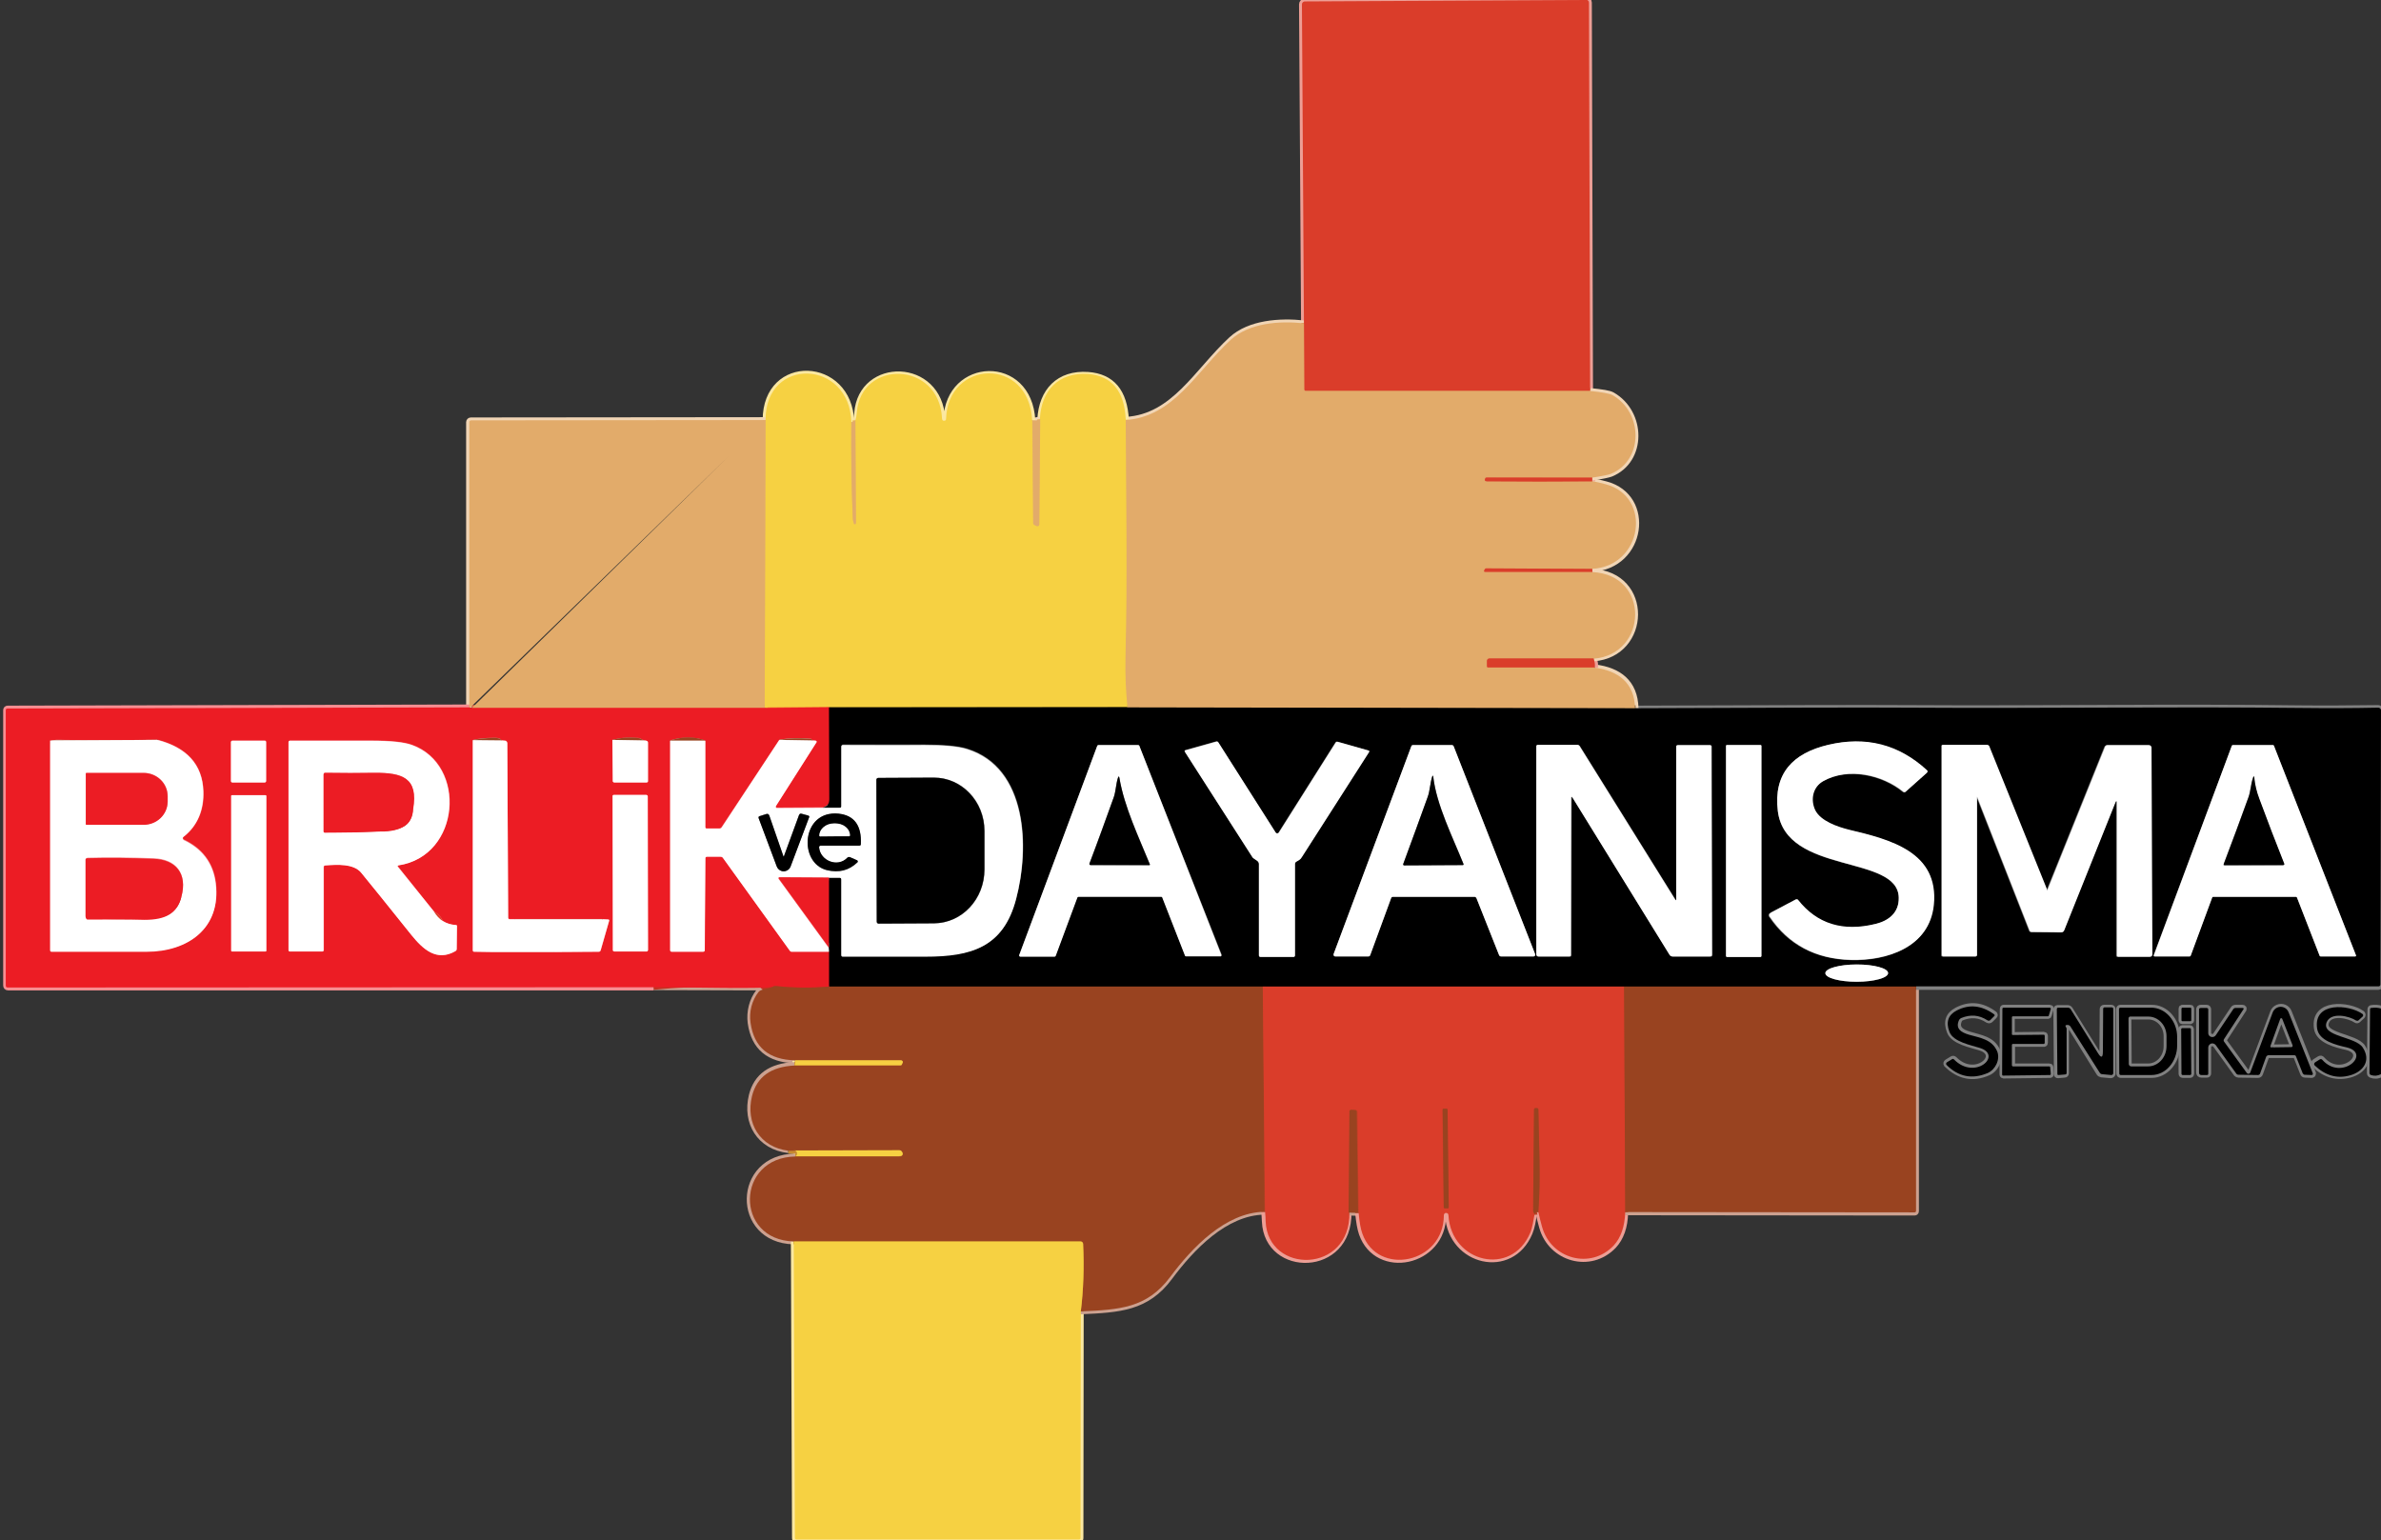 <?xml version="1.0" encoding="utf-8"?>
<!-- Generator: Adobe Illustrator 27.4.0, SVG Export Plug-In . SVG Version: 6.00 Build 0)  -->
<svg version="1.1" id="Layer_1" xmlns="http://www.w3.org/2000/svg" xmlns:xlink="http://www.w3.org/1999/xlink" x="0px" y="0px"
	 viewBox="0 0 827 535" style="enable-background:new 0 0 827 535;" xml:space="preserve">
<rect x="0" y="0" width="827" height="535" fill="#333333" stroke="none"/>
<style type="text/css">
	.st0{fill:none;stroke:#ED9E95;stroke-width:2;}
	.st1{fill:none;stroke:#F1D5B5;stroke-width:2;}
	.st2{fill:none;stroke:#FBE8A1;stroke-width:2;}
	.st3{fill:none;stroke:#F68E92;stroke-width:2;}
	.st4{fill:none;stroke:#CCA190;stroke-width:2;}
	.st5{fill:none;stroke:#808080;stroke-width:2;}
	.st6{fill:none;stroke:#DE744A;stroke-width:2;}
	.st7{fill:none;stroke:#715635;stroke-width:2;}
	.st8{fill:none;stroke:#ECBE56;stroke-width:2;}
	.st9{fill:none;stroke:#7B6921;stroke-width:2;}
	.st10{fill:none;stroke:#F17733;stroke-width:2;}
	.st11{fill:none;stroke:#E76447;stroke-width:2;}
	.st12{fill:none;stroke:#760E12;stroke-width:2;}
	.st13{fill:none;stroke:#C33022;stroke-width:2;}
	.st14{fill:none;stroke:#E32D27;stroke-width:2;}
	.st15{fill:none;stroke:#4D2210;stroke-width:2;}
	.st16{fill:none;stroke:#6D1F15;stroke-width:2;}
	.st17{fill:none;stroke:#BA4025;stroke-width:2;}
	.st18{fill:none;stroke:#C88A31;stroke-width:2;}
	.st19{fill:#DA3D2A;}
	.st20{fill:#E2AB6A;}
	.st21{fill:#F6D142;}
	.st22{fill:#EC1C24;}
	.st23{fill:#994320;}
	.st24{fill:#FFFFFF;}
</style>
<g>
	<path vector-effect="non-scaling-stroke" class="st0" d="M550.8,0l-97.6,0.5c-0.6,0-1,0.5-1,1l0.7,110.8"/>
	<path vector-effect="non-scaling-stroke" class="st1" d="M452.9,112.3c-8.3-0.9-18.9-0.2-25.2,5.6c-12,11.1-19.9,26.9-36.6,27.9"/>
	<path vector-effect="non-scaling-stroke" class="st2" d="M391.1,145.9c-0.5-9.9-4.9-15.1-13.2-15.7c-10.1-0.7-16.1,5.6-16.6,15.5"
		/>
	<path vector-effect="non-scaling-stroke" class="st1" d="M361.3,145.6c-0.8,0.3-1.7,0.5-2.7,0.4"/>
	<path vector-effect="non-scaling-stroke" class="st2" d="M358.6,146.1c-1.1-22.2-29.3-20.9-29.9-0.4c0,0.3-0.2,0.5-0.4,0.6
		c-0.7,0.2-1-0.1-1-0.7c-0.9-20.2-28.2-20.6-29.6-2.1c-0.1,0.9-0.2,1.8-0.5,2.7"/>
	<path vector-effect="non-scaling-stroke" class="st1" d="M297.1,146l-1.4,0.6"/>
	<path vector-effect="non-scaling-stroke" class="st2" d="M295.7,146.6c-0.6-21.7-29.8-22.9-29.8-0.7"/>
	<path vector-effect="non-scaling-stroke" class="st1" d="M265.9,145.9L163.5,146c-0.3,0-0.6,0.3-0.6,0.6l0,0l0,99.2"/>
	<path vector-effect="non-scaling-stroke" class="st3" d="M163,245.7L2.7,246.1c-0.4,0-0.6,0.2-0.6,0.6l0,95.5
		c0,0.5,0.2,0.8,0.7,0.8l224.2,0"/>
	<path vector-effect="non-scaling-stroke" class="st4" d="M227,342.9l35.8,0.1c1.3,0,1.5,0.5,0.7,1.5c-2.3,2.9-3.3,7-2.8,10.8
		c1.2,8.5,6.4,12.8,15.5,13"/>
	<path vector-effect="non-scaling-stroke" class="st2" d="M276.2,368.3c0.1,0.6,0,1.1-0.3,1.6"/>
	<path vector-effect="non-scaling-stroke" class="st4" d="M275.9,369.9c-8.2,0.4-13.1,3.9-14.8,10.6c-2.3,9.4,2.7,17.8,12.7,19"/>
	<path vector-effect="non-scaling-stroke" class="st2" d="M273.9,399.6l1.9,0.2c0.4,0,0.6,0.2,0.8,0.5c0.3,0.5,0.2,1-0.4,1.5"/>
	<path vector-effect="non-scaling-stroke" class="st4" d="M276.2,401.7c-20.8,0.2-21.2,29-0.6,29.5"/>
	<path vector-effect="non-scaling-stroke" class="st2" d="M275.7,431.2l0.4,103.1c0,0.3,0.2,0.5,0.5,0.5h98.2c0.3,0,0.5-0.2,0.5-0.5
		l0,0l0.1-78.7"/>
	<path vector-effect="non-scaling-stroke" class="st4" d="M375.3,455.5c13.5-0.6,23-1.1,31-11.9c7.5-10.1,19.2-22.5,32.8-22.7"/>
	<path vector-effect="non-scaling-stroke" class="st0" d="M439.1,420.9c0.1,1.1,0.1,2.3,0.2,3.4c0.8,18.4,29.5,18.2,29.1-3.2"/>
	<path vector-effect="non-scaling-stroke" class="st4" d="M468.4,421.2l3.3,0.1"/>
	<path vector-effect="non-scaling-stroke" class="st0" d="M471.7,421.3c0.3,3.1,0.7,5.5,1.3,7.2c5.3,15.1,28.3,10.4,28.3-6.4
		c0-0.4,0.3-0.8,0.7-0.8c0.5,0,0.8,0.3,0.9,0.9c1.1,16.4,22,21.3,28.4,6c0.8-1.9,1.2-4.3,1.5-6.4"/>
	<path vector-effect="non-scaling-stroke" class="st4" d="M532.9,421.8c0.4-0.6,0.8-0.9,1.4-0.8"/>
	<path vector-effect="non-scaling-stroke" class="st0" d="M534.3,421c0.4,1.8,0.8,3.5,1.3,5.2c3.1,11.1,16.8,15,24.9,6.5
		c2.5-2.7,3.9-6.5,4-11.6"/>
	<path vector-effect="non-scaling-stroke" class="st4" d="M564.5,421.1l100.5,0.1c0.3,0,0.5-0.2,0.5-0.5v-77.9"/>
	<path vector-effect="non-scaling-stroke" class="st5" d="M665.5,342.8l160.6,0c0.4,0,0.6-0.3,0.6-0.6c0,0,0,0,0,0l0.2-95.3"/>
	<path vector-effect="non-scaling-stroke" class="st5" d="M827,350.3c-1-0.3-2.1-0.4-3.3-0.2c-0.2,0-0.4,0.2-0.4,0.4l-0.2,22.2
		c0,0.3,0.2,0.6,0.5,0.7c1.1,0.4,2.3,0.4,3.5-0.3"/>
	<path vector-effect="non-scaling-stroke" class="st5" d="M681.3,353.5c3.2-1.3,6.3-1.1,9.1,0.8c0.4,0.2,0.7,0.2,1-0.1l1.3-1.3
		c0.3-0.3,0.2-0.5,0-0.7c-4.3-3.2-8.6-3.6-13-1.3c-3,1.6-3.8,4-2.5,7.4c1.3,3.5,7.5,4.6,10.6,5.6c7.9,2.5-1.8,11.4-9,4
		c-0.2-0.2-0.5-0.2-0.7-0.1l-1.8,1.1c-0.3,0.2-0.4,0.5-0.2,0.8c0,0,0.1,0.1,0.1,0.1c4.2,4.1,9,5.1,14.3,2.8c2.7-1.1,4.4-4.7,3.3-7.5
		c-1.8-4.2-5.9-4.6-9.8-5.8c-2.7-0.8-4.9-2.1-3.4-5.2C680.7,353.9,681,353.7,681.3,353.5"/>
	<path vector-effect="non-scaling-stroke" class="st5" d="M804.7,357.1c0.6,4.4,6.9,5.8,10.3,6.6c8.8,2.1-1.8,11.9-8.5,4.2
		c-0.2-0.3-0.5-0.3-0.9-0.1l-1.6,1c-0.3,0.2-0.4,0.6-0.2,1c0,0.1,0.1,0.1,0.1,0.1c3.7,3.5,7.8,4.6,12.3,3.4c4.6-1.3,7.3-5,4.4-9.6
		c-2.5-3.8-14.6-3.8-12.6-8.8c1.5-3.7,7.9-2.2,10.3-0.6c0.3,0.2,0.5,0.2,0.8-0.1l1.4-1.3c0.2-0.2,0.2-0.6,0-0.8c0,0-0.1-0.1-0.1-0.1
		C815.7,348.7,803.4,347.9,804.7,357.1"/>
	<path vector-effect="non-scaling-stroke" class="st5" d="M699.1,359.5c-0.2,0-0.3-0.2-0.3-0.4v-5.8c0-0.2,0.2-0.4,0.3-0.4h12.2
		c0.2,0,0.3-0.1,0.3-0.2l0.7-2.3c0.1-0.2-0.1-0.4-0.2-0.4c0,0-0.1,0-0.1,0h-16.1c-0.2,0-0.3,0.2-0.3,0.4l-0.1,22.8
		c0,0.2,0.2,0.4,0.3,0.4l16.3-0.2c0.2,0,0.3-0.2,0.3-0.4c0,0,0,0,0,0l-0.2-2.3c0-0.2-0.2-0.3-0.3-0.3h-12.7c-0.2,0-0.3-0.2-0.3-0.4
		v-7c0-0.2,0.2-0.4,0.3-0.4h10.8c0.2,0,0.3-0.2,0.3-0.4v-2.4c0-0.2-0.2-0.4-0.3-0.4L699.1,359.5"/>
	<path vector-effect="non-scaling-stroke" class="st5" d="M719.1,356.5l10,16.2c0.2,0.3,0.4,0.4,0.8,0.5l3.2,0.3
		c0.3,0,0.6-0.2,0.7-0.5c0,0,0,0,0-0.1v-22.4c0-0.3-0.2-0.5-0.5-0.5h-2.5c-0.3,0-0.5,0.2-0.5,0.5l-0.1,14.9c0,2.1-0.6,2.2-1.7,0.5
		l-9.5-15.3c-0.2-0.4-0.6-0.5-1-0.5h-3.3c-0.3,0-0.5,0.2-0.5,0.5l0.2,22.5c0,0.3,0.1,0.4,0.4,0.4l2.3-0.2c0.3,0,0.5-0.2,0.5-0.5
		v-15.4c0-0.2-0.1-0.4-0.2-0.5c-0.4-0.5-0.2-0.8,0.7-0.8C718.6,356,718.9,356.2,719.1,356.5"/>
	<path vector-effect="non-scaling-stroke" class="st5" d="M736,350.5l0.1,22.4c0,0.3,0.2,0.5,0.5,0.5l10.7,0c4.9,0,8.9-4.6,8.9-10.3
		c0,0,0,0,0,0l0-2.9c0-5.7-4-10.3-9-10.2l-10.7,0C736.2,350,736,350.2,736,350.5C736,350.5,736,350.5,736,350.5"/>
	<path vector-effect="non-scaling-stroke" class="st5" d="M761.1,350.3c0-0.2-0.1-0.3-0.3-0.3l0,0l-2.8,0c-0.2,0-0.3,0.1-0.3,0.3v0
		l0,4.1c0,0.2,0.1,0.3,0.3,0.3l0,0l2.8,0c0.2,0,0.3-0.1,0.3-0.3l0,0L761.1,350.3"/>
	<path vector-effect="non-scaling-stroke" class="st5" d="M788,366.5h8.8c0.4,0,0.6,0.2,0.8,0.5l2.3,5.8c0.1,0.3,0.3,0.5,0.7,0.5
		l2.3,0.1c0.3,0,0.5-0.2,0.5-0.5c0-0.1,0-0.1,0-0.2l-8.4-21.2c-0.6-1.5-2.3-2.2-3.8-1.6c-0.8,0.3-1.4,0.9-1.7,1.7l-7.8,20.9
		c-0.1,0.4-0.5,0.5-0.9,0.4c-0.1,0-0.2-0.1-0.3-0.2l-7.9-10.9c-0.2-0.3-0.2-0.6,0-0.9l6.7-10.3c0.1-0.2,0.1-0.4-0.1-0.5
		c-0.1,0-0.1-0.1-0.2-0.1h-2.5c-0.3,0-0.6,0.1-0.8,0.4l-6.1,9.1c-0.4,0.7-1.3,0.8-2,0.4c-0.4-0.3-0.6-0.7-0.6-1.2v-8.1
		c0-0.4-0.2-0.6-0.6-0.6h-2c-0.4,0-0.6,0.2-0.6,0.6l0,21.9c0,0.5,0.3,0.8,0.8,0.8l1.9,0c0.4,0,0.5-0.2,0.5-0.5v-9
		c0-0.8,0.6-1.4,1.4-1.4c0.5,0,0.9,0.2,1.2,0.6l7.2,10c0.2,0.2,0.4,0.3,0.7,0.3l6.8,0.1c0.3,0,0.6-0.2,0.7-0.5l2.1-5.8
		C787.2,366.8,787.6,366.5,788,366.5"/>
	<path vector-effect="non-scaling-stroke" class="st5" d="M761,357.5c0-0.2-0.2-0.4-0.4-0.4l-2.6,0c-0.2,0-0.4,0.2-0.4,0.4
		c0,0,0,0,0,0l0.1,15.5c0,0.2,0.2,0.4,0.4,0.4l2.6,0c0.2,0,0.4-0.2,0.4-0.4L761,357.5"/>
	<path vector-effect="non-scaling-stroke" class="st0" d="M551.3,0l0.3,0.2c0.2,0.2,0.3,0.4,0.3,0.7l0.4,134.8"/>
	<path vector-effect="non-scaling-stroke" class="st6" d="M552.4,135.7h-98.8c-0.4,0-0.5-0.2-0.5-0.6l-0.1-22.9"/>
	<path vector-effect="non-scaling-stroke" class="st5" d="M827,246.6c-0.2-0.4-0.6-0.7-1-0.7c-9,0.1-18,0.2-27,0.1
		c-45.7-0.6-88.5,0.2-137.2-0.1c-13.5-0.1-44.7,0-93.7,0.2"/>
	<path vector-effect="non-scaling-stroke" class="st1" d="M568.1,246c-0.2-9-5.9-13.2-14.1-14.2"/>
	<path vector-effect="non-scaling-stroke" class="st0" d="M554,231.8c0.2-0.8,0-1.9-0.4-3.1"/>
	<path vector-effect="non-scaling-stroke" class="st1" d="M553.5,228.7c18.9-1.4,19.8-29.2-0.5-30.1"/>
	<path vector-effect="non-scaling-stroke" class="st0" d="M553,198.6l-0.1-1"/>
	<path vector-effect="non-scaling-stroke" class="st1" d="M553,197.6c17.7-0.9,21.1-25.1,4.8-29.4c-1.6-0.4-3.2-0.8-4.7-1.1"/>
	<path vector-effect="non-scaling-stroke" class="st0" d="M553,167.2l0-1.3"/>
	<path vector-effect="non-scaling-stroke" class="st1" d="M553,165.9c3.5-0.5,5.7-1,6.5-1.3c11.5-4.7,11.2-21.3,0.5-27.4
		c-1-0.6-3.6-1-7.7-1.4"/>
	<path vector-effect="non-scaling-stroke" class="st6" d="M553,165.9l-36.6-0.1c-0.4,0-0.6,0.2-0.6,0.5c0,0.2,0,0.4,0,0.5
		c0.1,0.2,0.3,0.3,0.7,0.3c12.2,0.1,24.3,0.1,36.5,0"/>
	<path vector-effect="non-scaling-stroke" class="st6" d="M553,197.6l-36.8-0.1c-0.2,0-0.3,0.1-0.4,0.2l-0.2,0.4
		c-0.2,0.4-0.1,0.5,0.3,0.6l37.2,0"/>
	<path vector-effect="non-scaling-stroke" class="st6" d="M553.5,228.7l-36.3,0c-0.4,0-0.8,0.4-0.8,0.8c0,0,0,0,0,0l0,1.9
		c0,0.2,0.2,0.4,0.4,0.4l37,0"/>
	<path vector-effect="non-scaling-stroke" class="st7" d="M568.1,246l-176.4-0.3"/>
	<path vector-effect="non-scaling-stroke" class="st8" d="M391.7,245.7c-0.6-5.6-0.9-11.2-0.7-16.9c0.7-27.7,0.2-55.4,0.1-83"/>
	<path vector-effect="non-scaling-stroke" class="st8" d="M295.7,146.6c-0.1,11,0,22,0.5,33.1c0,0.8,0.2,1.5,0.4,2.1
		c0.1,0.2,0.3,0.3,0.5,0.2c0.1-0.1,0.2-0.2,0.2-0.3l-0.2-35.7"/>
	<path vector-effect="non-scaling-stroke" class="st8" d="M358.6,146.1l0.3,35.7c0,0.4,0.2,0.6,0.5,0.7l0.6,0.3
		c0.4,0.1,0.8,0,0.9-0.4c0-0.1,0.1-0.2,0.1-0.3l0.3-36.5"/>
	<path vector-effect="non-scaling-stroke" class="st9" d="M391.7,245.7l-103.7,0"/>
	<path vector-effect="non-scaling-stroke" class="st10" d="M288,245.8l-22.3,0.2"/>
	<path vector-effect="non-scaling-stroke" class="st8" d="M265.6,245.9l0.3-100"/>
	<path vector-effect="non-scaling-stroke" class="st11" d="M265.6,245.9H163.9 M163.3,245.8c-0.1,0-0.2,0-0.3,0"/>
	<path vector-effect="non-scaling-stroke" class="st12" d="M288,245.8c0,10.8,0.1,21.4,0.1,31.8c0,1.6-0.6,2.4-2.1,2.9"/>
	<path vector-effect="non-scaling-stroke" class="st3" d="M286,280.5l-16.1,0.1c-0.2,0-0.4-0.2-0.4-0.4c0-0.1,0-0.1,0.1-0.2l14-22
		c0.2-0.3,0.1-0.6-0.2-0.7c-0.4-0.1-0.8-0.2-1.3-0.1"/>
	<path vector-effect="non-scaling-stroke" class="st13" d="M282,257.2c0-0.1,0-0.2,0-0.3c-0.1-0.1-0.2-0.2-0.3-0.2
		c-3.8-0.4-7.5-0.3-11,0.3"/>
	<path vector-effect="non-scaling-stroke" class="st3" d="M270.7,257l-20.1,30.4c-0.2,0.2-0.4,0.4-0.7,0.4l-4.6,0
		c-0.2,0-0.4-0.2-0.4-0.4l0,0l0-30.1"/>
	<path vector-effect="non-scaling-stroke" class="st13" d="M245,257.2c-3.8-1.4-7.9-1.4-12.2,0"/>
	<path vector-effect="non-scaling-stroke" class="st3" d="M232.8,257.2l0,72.8c0,0.3,0.2,0.5,0.5,0.5h10.9c0.4,0,0.6-0.2,0.6-0.6
		L245,298c0-0.3,0.2-0.5,0.5-0.5h0h4.8c0.3,0,0.6,0.2,0.8,0.4l23.2,32.2c0.2,0.2,0.4,0.4,0.7,0.4H288"/>
	<path vector-effect="non-scaling-stroke" class="st12" d="M288,330.5l0,12.2"/>
	<path vector-effect="non-scaling-stroke" class="st13" d="M288,342.7c-6.2,0.5-12.4,0.4-18.5-0.2c-0.3,0-0.7,0-1,0.2
		c-1.5,0.9-2.8,0.7-3.9-0.6c-0.2-0.3-0.6-0.4-0.9-0.4c-4.4,0.2-8.7,0.5-13.2,0.3c-7.9-0.3-15.7,0-23.5,0.8"/>
	<path vector-effect="non-scaling-stroke" class="st3" d="M17.5,257.2V330c0,0.3,0.2,0.5,0.5,0.5c11,0,22,0,33,0
		c14.4,0,25.9-8.2,24-23.8c-0.9-7.1-4.8-12-11.1-15c-0.3-0.1-0.4-0.5-0.3-0.8c0-0.1,0.1-0.2,0.2-0.2c5-3.9,7.2-9.5,6.9-15.9
		c-0.4-9.2-5.7-15.1-16-17.8"/>
	<path vector-effect="non-scaling-stroke" class="st13" d="M54.6,257c-11.6-0.9-23.4-1.2-35.4-0.7c-0.3,0-0.7,0.1-1,0.2
		c-1.6,0.6-1.8,0.8-0.7,0.7"/>
	<path vector-effect="non-scaling-stroke" class="st4" d="M54.6,257l-37.1,0.2"/>
	<path vector-effect="non-scaling-stroke" class="st3" d="M164.3,257l0,72.9c0,0.4,0.2,0.6,0.5,0.6l6.8,0.5"/>
	<path vector-effect="non-scaling-stroke" class="st13" d="M171.6,331c6.3,0.8,12.5,1,18.7,0.5c1-0.1,1.2-0.4,2-1"/>
	<path vector-effect="non-scaling-stroke" class="st3" d="M192.3,330.6l15.9-0.1c0.3,0,0.5-0.2,0.6-0.5l2.9-10.1
		c0.1-0.4,0-0.6-0.4-0.6l-1.9-0.1"/>
	<path vector-effect="non-scaling-stroke" class="st13" d="M209.3,319.2l-0.5-0.5c-0.2-0.2-0.5-0.4-0.9-0.4
		c-9.2-0.4-18.5-0.5-27.7-0.1c-0.8,0-1.1,0.4-1.5,1"/>
	<path vector-effect="non-scaling-stroke" class="st3" d="M178.7,319.2H177c-0.3,0-0.5-0.2-0.5-0.5l-0.3-60.7c0-0.4-0.3-0.8-0.8-0.8
		l-1.2-0.1"/>
	<path vector-effect="non-scaling-stroke" class="st13" d="M174.2,257.2c-0.4-0.6-1.2-0.9-2.5-0.9c-3.5,0.1-6,0.3-7.5,0.8"/>
	<path vector-effect="non-scaling-stroke" class="st4" d="M174.2,257.2l-10-0.1"/>
	<path vector-effect="non-scaling-stroke" class="st4" d="M178.7,319.2h30.5"/>
	<path vector-effect="non-scaling-stroke" class="st4" d="M192.3,330.6c-6.7-0.4-13.6-0.2-20.7,0.5"/>
	<path vector-effect="non-scaling-stroke" class="st3" d="M212.7,257l0,14.2c0,0.3,0.2,0.5,0.5,0.5h11.2c0.3,0,0.5-0.2,0.5-0.5
		v-13.3c0-0.4-0.2-0.6-0.6-0.7l-0.7-0.1"/>
	<path vector-effect="non-scaling-stroke" class="st13" d="M223.8,257.2c-0.4-0.1-0.7-0.3-1-0.5c-0.2-0.2-0.5-0.3-0.8-0.3
		c-3.3-0.4-6.4-0.2-9.2,0.6"/>
	<path vector-effect="non-scaling-stroke" class="st4" d="M223.8,257.2l-11.1-0.2"/>
	<path vector-effect="non-scaling-stroke" class="st14" d="M153.8,319.9c-0.7-1.6-1.7-2.6-3-3.2"/>
	<path vector-effect="non-scaling-stroke" class="st3" d="M150.8,316.7L138.3,301c-0.2-0.3-0.2-0.5,0.2-0.5
		c21.6-3.3,23.8-34.9,4.7-41.8c-2.7-1-7.4-1.5-14-1.5c-9.4,0-18.9,0-28.4,0c-0.3,0-0.5,0.2-0.5,0.5V330c0,0.3,0.2,0.5,0.5,0.5H112
		c0.3,0,0.5-0.2,0.5-0.5v-28.8c0-0.4,0.2-0.6,0.6-0.6c4.2-0.4,9.8-0.7,12.4,2.5c3.3,4,9.1,11.2,17.5,21.7c3.9,4.9,8.7,9.3,15.2,5.6
		c0.3-0.2,0.5-0.4,0.5-0.8l0.1-7.8c0-0.3-0.1-0.5-0.4-0.5c-1.7-0.1-3.2-0.6-4.5-1.4"/>
	<path vector-effect="non-scaling-stroke" class="st0" d="M150.8,316.7c0.8,1.3,1.8,2.4,3,3.2"/>
	<path vector-effect="non-scaling-stroke" class="st3" d="M92.5,257.7c0-0.3-0.2-0.5-0.5-0.5l-11.2,0c-0.3,0-0.5,0.2-0.5,0.5l0,13.5
		c0,0.3,0.2,0.5,0.5,0.5l11.2,0c0.3,0,0.5-0.2,0.5-0.5L92.5,257.7"/>
	<path vector-effect="non-scaling-stroke" class="st3" d="M92.5,276.5c0-0.2-0.1-0.3-0.3-0.3H80.6c-0.2,0-0.3,0.1-0.3,0.3v53.7
		c0,0.2,0.1,0.3,0.3,0.3h11.6c0.2,0,0.3-0.1,0.3-0.3V276.5"/>
	<path vector-effect="non-scaling-stroke" class="st3" d="M224.9,276.6c0-0.3-0.2-0.5-0.6-0.5l-11.1,0c-0.3,0-0.5,0.2-0.5,0.6
		l0.1,53.3c0,0.3,0.2,0.5,0.6,0.5c0,0,0,0,0,0l11.1,0c0.3,0,0.5-0.2,0.5-0.6L224.9,276.6"/>
	<path vector-effect="non-scaling-stroke" class="st15" d="M665.5,342.8l-101.4,0"/>
	<path vector-effect="non-scaling-stroke" class="st16" d="M564.1,342.7l-125.5,0"/>
	<path vector-effect="non-scaling-stroke" class="st15" d="M438.6,342.7l-150.7,0"/>
	<path vector-effect="non-scaling-stroke" class="st5" d="M288,330.5l-0.1-1.4"/>
	<path vector-effect="non-scaling-stroke" class="st12" d="M287.8,329.1l0-24.3"/>
	<path vector-effect="non-scaling-stroke" class="st5" d="M287.9,304.8h3.8c0.4,0,0.6,0.2,0.6,0.6v26.3c0,0.3,0.2,0.5,0.5,0.5
		c9.5,0,19.1,0,28.7,0c15.9,0,27.1-3.2,31.5-20c4.7-17.7,4-45.6-17.1-52.1c-3-0.9-8-1.4-14.8-1.4c-9.4,0-18.8,0-28.2,0
		c-0.4,0-0.6,0.2-0.6,0.6V280c0,0.3-0.2,0.5-0.5,0.5l-5.8,0"/>
	<path vector-effect="non-scaling-stroke" class="st5" d="M437.2,300v31.8c0,0.3,0.2,0.5,0.5,0.5h11.5c0.3,0,0.5-0.2,0.5-0.5V300
		c0-0.4,0.2-0.6,0.5-0.8c0.9-0.5,1.4-0.7,1.9-1.6c7.8-12.1,15.5-24.2,23.3-36.4c0.2-0.3,0.1-0.5-0.2-0.6l-10.6-3
		c-0.4-0.1-0.6,0-0.8,0.3l-19.7,31.2c-0.2,0.3-0.6,0.4-0.9,0.2c-0.1-0.1-0.2-0.1-0.2-0.2l-19.9-31.3c-0.2-0.3-0.4-0.3-0.7-0.3
		l-10.7,3c-0.3,0.1-0.4,0.3-0.2,0.6l23.4,36.5c0.1,0.2,0.3,0.4,0.5,0.5l1.3,0.9C437.1,299.4,437.2,299.6,437.2,300"/>
	<path vector-effect="non-scaling-stroke" class="st5" d="M617.5,281.8c2.8,22.3,41.8,14.9,42,30.1c0.1,5.2-3.5,8-8.3,9.1
		c-11.3,2.8-20.3,0-27-8.4c-0.2-0.2-0.4-0.3-0.7-0.1l-8.7,4.6c-0.5,0.2-0.7,0.8-0.4,1.3c0,0,0,0.1,0.1,0.1c6.6,9.7,16,14.6,28.2,15
		c12.5,0.4,27.3-4.3,28.8-19.1c1.9-18.4-15.1-22.7-29.4-26.1c-4-0.9-9.9-2.9-11.8-6.8c-1.8-3.6-0.9-8,2.8-10.1
		c8.7-4.9,20.6-2.2,27.8,3.7c0.3,0.2,0.5,0.2,0.8,0l7.4-6.6c0.3-0.2,0.3-0.6,0-0.9c0,0,0,0,0,0c-9.7-8.9-21.2-11.9-34.3-8.8
		C622.8,261.6,615.9,268.7,617.5,281.8"/>
	<path vector-effect="non-scaling-stroke" class="st5" d="M582,312.5l-33.2-53.3c-0.2-0.3-0.4-0.4-0.8-0.4h-13.7
		c-0.3,0-0.5,0.2-0.5,0.5v72.3c0,0.4,0.2,0.7,0.7,0.7h10.8c0.3,0,0.5-0.2,0.5-0.5l0.1-54.5c0-0.6,0.2-0.7,0.5-0.1l33.7,54.6
		c0.2,0.3,0.6,0.5,1,0.5h13c0.5,0,0.7-0.2,0.7-0.7l-0.2-72.2c0-0.4-0.2-0.5-0.5-0.5l-11.2,0c-0.3,0-0.5,0.2-0.5,0.5v53.1
		C582.2,312.8,582.1,312.8,582,312.5"/>
	<path vector-effect="non-scaling-stroke" class="st5" d="M403.4,311.5c0.2,0,0.3,0.1,0.4,0.2l7.9,20.2c0.1,0.2,0.2,0.2,0.4,0.2
		h11.8c0.2,0,0.4-0.2,0.4-0.4c0-0.1,0-0.1,0-0.2L395.7,259c-0.1-0.2-0.2-0.2-0.4-0.2h-13.8c-0.2,0-0.3,0.1-0.4,0.3L354,331.7
		c-0.1,0.2,0,0.4,0.2,0.5c0,0,0.1,0,0.1,0h11.9c0.2,0,0.3-0.1,0.4-0.3l7.5-20.2c0.1-0.2,0.2-0.3,0.4-0.3H403.4"/>
	<path vector-effect="non-scaling-stroke" class="st5" d="M512.2,311.5c0.3,0,0.5,0.2,0.6,0.4l7.9,19.9c0.1,0.2,0.3,0.4,0.6,0.4
		h11.3c0.4,0,0.6-0.3,0.6-0.6c0-0.1,0-0.2,0-0.2l-28.3-72.2c-0.1-0.2-0.3-0.4-0.6-0.4h-13.5c-0.3,0-0.5,0.2-0.6,0.4l-27,72.2
		c-0.1,0.3,0,0.7,0.4,0.8c0.1,0,0.1,0,0.2,0h11.5c0.3,0,0.5-0.2,0.6-0.4l7.3-19.9c0.1-0.3,0.3-0.4,0.6-0.4H512.2"/>
	<path vector-effect="non-scaling-stroke" class="st5" d="M611.8,259c0-0.1-0.1-0.3-0.3-0.3l0,0h-11.7c-0.1,0-0.3,0.1-0.3,0.3
		c0,0,0,0,0,0v73c0,0.1,0.1,0.3,0.3,0.3l0,0h11.7c0.1,0,0.3-0.1,0.3-0.3c0,0,0,0,0,0V259"/>
	<path vector-effect="non-scaling-stroke" class="st5" d="M710.7,309l-20-49.6c-0.1-0.4-0.5-0.6-0.9-0.6h-15.3
		c-0.2,0-0.3,0.1-0.3,0.3v72.6c0,0.4,0.2,0.6,0.6,0.6H686c0.3,0,0.5-0.2,0.5-0.5v-55c0,0,0,0,0,0c0,0,0,0,0,0l18.2,46.4
		c0.1,0.4,0.4,0.6,0.8,0.6l10.3,0.1c0.5,0,0.8-0.2,1-0.7l17.9-44.7c0-0.1,0.1-0.1,0.2-0.1c0.1,0,0.1,0.1,0.1,0.2l0,53.3
		c0,0.3,0.2,0.5,0.5,0.5h11c0.5,0,0.8-0.3,0.8-0.8l-0.3-71.8c0-0.5-0.4-0.9-0.9-0.9h-14.4c-0.3,0-0.6,0.2-0.8,0.5l-20,49.7
		C711,309.4,710.9,309.4,710.7,309"/>
	<path vector-effect="non-scaling-stroke" class="st5" d="M797.5,311.5c0.1,0,0.3,0.1,0.3,0.2l7.9,20.3c0,0.1,0.2,0.2,0.3,0.2h12
		c0.2,0,0.3-0.2,0.3-0.3c0,0,0-0.1,0-0.1L789.8,259c0-0.1-0.2-0.2-0.3-0.2h-14c-0.1,0-0.3,0.1-0.3,0.2L748,331.8
		c-0.1,0.2,0,0.4,0.2,0.4c0,0,0.1,0,0.1,0h12.2c0.1,0,0.3-0.1,0.3-0.2l7.5-20.3c0.1-0.1,0.2-0.2,0.3-0.2H797.5"/>
	<path vector-effect="non-scaling-stroke" class="st5" d="M655.8,338c0-1.7-4.9-3-10.9-3c-6,0-10.9,1.4-10.9,3c0,0,0,0,0,0
		c0,1.7,4.9,3,10.9,3C650.9,341,655.8,339.7,655.8,338L655.8,338"/>
	<path vector-effect="non-scaling-stroke" class="st4" d="M245,257.2l-12.2,0"/>
	<path vector-effect="non-scaling-stroke" class="st4" d="M282,257.2l-11.3-0.2"/>
	<path vector-effect="non-scaling-stroke" class="st4" d="M116.5,289c6.8,0.6,13.1,0.6,18.8,0c5.2-0.5,7.9-3.1,8.2-8"/>
	<path vector-effect="non-scaling-stroke" class="st3" d="M143.5,281.1c2-11-3.8-12.7-13.2-12.6c-5.7,0.1-11.4,0-17.2,0
		c-0.4,0-0.6,0.2-0.6,0.6v19.7c0,0.3,0.2,0.5,0.5,0.4l3.6-0.2"/>
	<path vector-effect="non-scaling-stroke" class="st13" d="M143.5,281.1c-1.4,1.7-1.7,3.9-3.5,5.1c-2.2,1.5-4.6,2.1-7.2,2
		c-5.8-0.2-11.2,0-16.2,0.8"/>
	<path vector-effect="non-scaling-stroke" class="st3" d="M287.9,304.8l-17-0.1c-0.5,0-0.6,0.2-0.3,0.6l17.3,23.8"/>
	<path vector-effect="non-scaling-stroke" class="st5" d="M304.4,270.8l0.2,49.4c0,0.3,0.3,0.6,0.6,0.6l19.3-0.1
		c9.7,0,17.5-8.4,17.5-18.7c0,0,0,0,0,0l0-13.4c0-10.3-7.9-18.6-17.6-18.5l-19.3,0.1C304.7,270.2,304.4,270.5,304.4,270.8
		C304.4,270.8,304.4,270.8,304.4,270.8"/>
	<path vector-effect="non-scaling-stroke" class="st5" d="M272.1,297.4l-4.9-14.2c-0.2-0.5-0.5-0.7-1.1-0.5l-2.2,0.7
		c-0.4,0.1-0.5,0.4-0.4,0.7l6.3,16.8c0.5,1.3,2,2,3.3,1.5c0.7-0.3,1.3-0.8,1.5-1.5l6.4-17c0.1-0.3,0-0.6-0.3-0.7l-2.2-0.6
		c-0.5-0.1-0.8,0-1,0.5l-5.2,14.2C272.3,297.5,272.3,297.5,272.1,297.4C272.2,297.5,272.1,297.4,272.1,297.4"/>
	<path vector-effect="non-scaling-stroke" class="st5" d="M285,293.8h13.5c0.3,0,0.5-0.2,0.5-0.5c0.3-6.5-2.2-10-7.7-10.6
		c-13-1.3-14.1,17.2-4.1,19.6c4.2,1,7.7,0.1,10.6-2.7c0.2-0.2,0.2-0.4,0-0.6c0,0-0.1-0.1-0.1-0.1l-2.5-1.1c-0.3-0.1-0.7-0.1-0.9,0.2
		c-3.3,3.5-9.4,1.1-9.8-3.6C284.5,293.9,284.7,293.8,285,293.8"/>
	<path vector-effect="non-scaling-stroke" class="st3" d="M29.8,268.7l0,17.5c0,0.1,0.1,0.2,0.2,0.2l19.9,0c4.6,0,8.3-3.6,8.4-8
		c0,0,0,0,0,0v-1.9c0-4.4-3.7-8-8.3-8.1l-19.9,0C29.9,268.4,29.8,268.5,29.8,268.7"/>
	<path vector-effect="non-scaling-stroke" class="st4" d="M29.8,313.2l0,5.3c0,0.3,0.2,0.5,0.5,0.5c10.7,0.5,18.8,0.4,24.3-0.2
		c4.6-0.5,7.4-3,8.4-7.3"/>
	<path vector-effect="non-scaling-stroke" class="st3" d="M62.9,311.6c2.2-8.1-1.8-13.1-9.5-13.4c-7.7-0.3-15.4-0.4-23-0.2
		c-0.3,0-0.5,0.2-0.5,0.5l0,14.7"/>
	<path vector-effect="non-scaling-stroke" class="st13" d="M62.9,311.6c-3.2,5.4-6.4,6.6-12.8,6.3c-6.3-0.2-12.5-0.1-18.6,0.4
		c-0.6,0.1-1.1-0.4-1.1-0.9l-0.5-4.1"/>
	<path vector-effect="non-scaling-stroke" class="st5" d="M399.2,300.5c0.1,0,0.2-0.1,0.2-0.2c0,0,0-0.1,0-0.1
		c-3.8-9.5-8.9-19.9-10.6-30.1c-0.1-0.6-0.3-0.6-0.5,0c-0.7,2.2-0.8,4.6-1.4,6.6c-2.8,7.9-5.7,15.6-8.5,23.2c-0.1,0.2,0,0.4,0.2,0.5
		c0,0,0.1,0,0.1,0L399.2,300.5"/>
	<path vector-effect="non-scaling-stroke" class="st5" d="M497.5,269.6c-0.8,2.4-0.8,5-1.6,7.1c-2.8,7.8-5.6,15.5-8.5,23.3
		c-0.1,0.3,0,0.5,0.4,0.5l20.2-0.1c0.3,0,0.4-0.1,0.3-0.4c-3.7-9.3-9.4-20.6-10.5-30.4c0-0.1-0.1-0.2-0.1-0.2
		C497.6,269.5,497.5,269.5,497.5,269.6"/>
	<path vector-effect="non-scaling-stroke" class="st5" d="M793,300.5c0.2,0,0.3-0.1,0.3-0.3c0,0,0-0.1,0-0.1
		c-2.9-7.3-5.8-14.8-8.6-22.4c-0.9-2.5-1.5-5-1.8-7.5c-0.1-0.7-0.2-0.7-0.4,0c-0.8,2.2-0.8,4.6-1.6,6.8c-2.8,7.8-5.7,15.5-8.6,23.2
		c-0.1,0.2,0,0.4,0.2,0.4c0,0,0.1,0,0.1,0L793,300.5"/>
	<path vector-effect="non-scaling-stroke" class="st5" d="M284.8,290.5l10.2,0c0.1,0,0.2-0.1,0.2-0.2l0,0v-0.1
		c0-2.3-2.3-4.2-5.1-4.1c0,0,0,0,0,0h-0.4c-2.8,0-5.1,1.9-5.1,4.2v0.1C284.6,290.4,284.7,290.5,284.8,290.5L284.8,290.5"/>
	<path vector-effect="non-scaling-stroke" class="st17" d="M438.6,342.7l0.5,78.2"/>
	<path vector-effect="non-scaling-stroke" class="st18" d="M375.3,455.5c0.9-7.3,1.2-15.2,0.8-23.5c0-0.5-0.4-0.8-0.9-0.8l-99.6,0"
		/>
	<path vector-effect="non-scaling-stroke" class="st18" d="M276.2,401.7c12,0,23.9,0,35.9,0c0.5,0,0.9-0.1,1.1-0.3
		c0.4-0.4,0.4-0.9-0.2-1.5c-0.2-0.2-0.5-0.3-0.7-0.3l-38.5,0.1"/>
	<path vector-effect="non-scaling-stroke" class="st18" d="M275.9,369.9l36.7,0c0.3,0,0.5-0.1,0.6-0.4l0.2-0.5
		c0.1-0.3,0-0.6-0.3-0.8c-0.1,0-0.2-0.1-0.2-0.1l-36.8,0"/>
	<path vector-effect="non-scaling-stroke" class="st17" d="M564.1,342.7l0.4,78.3"/>
	<path vector-effect="non-scaling-stroke" class="st17" d="M534.3,421c1-11.6,0.2-23.7,0.1-35.4c0-0.4-0.2-0.6-0.5-0.6l-0.5,0
		c-0.3,0-0.5,0.1-0.5,0.5l-0.3,35.1c0,0.2,0.1,0.5,0.2,0.7c0.1,0.1,0.2,0.4,0.2,0.6"/>
	<path vector-effect="non-scaling-stroke" class="st17" d="M471.7,421.3l-0.4-35.1c0-0.4-0.2-0.6-0.6-0.7l-1.4-0.1
		c-0.3,0-0.5,0.2-0.5,0.5c0,0,0,0,0,0l-0.3,35.2"/>
	<path vector-effect="non-scaling-stroke" class="st17" d="M502.7,385.4c0-0.1-0.1-0.3-0.3-0.3c0,0,0,0,0,0l-1.1,0
		c-0.1,0-0.3,0.1-0.3,0.3c0,0,0,0,0,0l0.4,34c0,0.1,0.1,0.3,0.3,0.3c0,0,0,0,0,0l1.1,0c0.1,0,0.3-0.1,0.3-0.3c0,0,0,0,0,0
		L502.7,385.4"/>
	<path vector-effect="non-scaling-stroke" class="st5" d="M739.3,353.8l0.1,15.8c0,0.4,0.4,0.8,0.8,0.8c0,0,0,0,0,0l5.9,0
		c3.5,0,6.4-3.1,6.4-7c0,0,0,0,0,0l0-3.5c0-3.8-2.9-6.9-6.5-6.8l-5.9,0C739.7,353,739.3,353.3,739.3,353.8
		C739.3,353.8,739.3,353.8,739.3,353.8"/>
	<path vector-effect="non-scaling-stroke" class="st5" d="M788.6,363.3c-0.1,0.2,0,0.5,0.3,0.5c0,0,0.1,0,0.1,0l6.9-0.1
		c0.2,0,0.4-0.2,0.4-0.4c0-0.1,0-0.1,0-0.2l-3.6-9.2c-0.1-0.2-0.3-0.3-0.5-0.2c-0.1,0-0.2,0.1-0.2,0.2L788.6,363.3"/>
	<path vector-effect="non-scaling-stroke" class="st5" d="M827,350.8v21.8"/>
</g>
<path class="st19" d="M550.8,0h0.5l0.3,0.2c0.2,0.2,0.3,0.4,0.3,0.7l0.4,134.8h-98.8c-0.4,0-0.5-0.2-0.5-0.6l-0.1-22.9L452.2,1.5
	c0-0.6,0.5-1,1-1L550.8,0z"/>
<path class="st20" d="M452.9,112.3l0.1,22.9c0,0.4,0.2,0.6,0.5,0.6h98.8c4.1,0.4,6.7,0.9,7.7,1.4c10.7,6,11,22.6-0.5,27.4
	c-0.8,0.3-3,0.8-6.5,1.3l-36.6-0.1c-0.4,0-0.6,0.2-0.6,0.5c0,0.2,0,0.4,0,0.5c0.1,0.2,0.3,0.3,0.7,0.3c12.2,0.1,24.3,0.1,36.5,0
	c1.6,0.3,3.2,0.7,4.7,1.1c16.3,4.3,12.9,28.5-4.8,29.4l-36.8-0.1c-0.2,0-0.3,0.1-0.4,0.2l-0.2,0.4c-0.2,0.4-0.1,0.5,0.3,0.6l37.2,0
	c20.3,0.9,19.4,28.6,0.5,30.1l-36.3,0c-0.4,0-0.8,0.4-0.8,0.8c0,0,0,0,0,0l0,1.9c0,0.2,0.2,0.4,0.4,0.4l37,0c8.2,1,14,5.3,14.1,14.2
	l-176.4-0.3c-0.6-5.6-0.9-11.2-0.7-16.9c0.7-27.7,0.2-55.4,0.1-83c16.8-1.1,24.6-16.8,36.6-27.9C434,112.1,444.5,111.4,452.9,112.3z
	"/>
<path class="st21" d="M295.7,146.6c-0.1,11,0,22,0.5,33.1c0,0.8,0.2,1.5,0.4,2.1c0.1,0.2,0.3,0.3,0.5,0.2c0.1-0.1,0.2-0.2,0.2-0.3
	l-0.2-35.7c0.3-0.9,0.4-1.8,0.5-2.7c1.4-18.5,28.7-18,29.6,2.1c0,0.6,0.4,0.9,1,0.7c0.3-0.1,0.4-0.3,0.4-0.6
	c0.6-20.5,28.7-21.8,29.9,0.4l0.3,35.7c0,0.4,0.2,0.6,0.5,0.7l0.6,0.3c0.4,0.1,0.8,0,0.9-0.4c0-0.1,0.1-0.2,0.1-0.3l0.3-36.5
	c0.5-9.8,6.5-16.1,16.6-15.5c8.3,0.6,12.7,5.8,13.2,15.7c0.1,27.6,0.6,55.3-0.1,83c-0.1,5.6,0.1,11.3,0.7,16.9l-103.7,0l-22.3,0.2
	l0.3-100C266,123.7,295.1,124.9,295.7,146.6z"/>
<path class="st20" d="M265.9,145.9l-0.3,100H163.9 M163.3,245.8c-0.1,0-0.2,0-0.3,0l0-99.2c0-0.3,0.3-0.6,0.6-0.6l0,0l102.4-0.1
	L163.3,245.8z"/>
<path class="st20" d="M361.3,145.6l-0.3,36.5c0,0.4-0.3,0.7-0.7,0.7c-0.1,0-0.2,0-0.3-0.1l-0.6-0.3c-0.3-0.1-0.5-0.4-0.5-0.7
	l-0.3-35.7C359.6,146.1,360.5,146,361.3,145.6z"/>
<path class="st20" d="M297.1,146l0.2,35.7c0,0.2-0.2,0.4-0.4,0.4c-0.1,0-0.3-0.1-0.3-0.2c-0.2-0.6-0.4-1.3-0.4-2.1
	c-0.5-11.1-0.6-22.2-0.5-33.1L297.1,146z"/>
<path class="st19" d="M553,165.9l0,1.3c-12.1,0.1-24.3,0.1-36.5,0c-0.4,0-0.7-0.1-0.7-0.3c-0.1-0.1-0.1-0.3,0-0.5
	c0.1-0.3,0.3-0.5,0.6-0.5L553,165.9z"/>
<path class="st19" d="M553,197.6l0.1,1l-37.2,0c-0.4,0-0.5-0.2-0.3-0.6l0.2-0.4c0.1-0.1,0.2-0.2,0.4-0.2L553,197.6z"/>
<path class="st19" d="M553.5,228.7c0.4,1.2,0.6,2.2,0.4,3.1l-37,0c-0.2,0-0.4-0.2-0.4-0.4l0-1.9c0-0.4,0.3-0.8,0.8-0.8c0,0,0,0,0,0
	L553.5,228.7z"/>
<path class="st22" d="M163,245.7c0.1,0,0.2,0,0.3,0 M163.9,245.9h101.7l22.3-0.2c0,10.8,0.1,21.4,0.1,31.8c0,1.6-0.6,2.4-2.1,2.9
	l-16.1,0.1c-0.2,0-0.4-0.2-0.4-0.4c0-0.1,0-0.1,0.1-0.2l14-22c0.2-0.3,0.1-0.6-0.2-0.7c-0.4-0.1-0.8-0.2-1.3-0.1c0-0.1,0-0.2,0-0.3
	c-0.1-0.1-0.2-0.2-0.3-0.2c-3.8-0.4-7.5-0.3-11,0.3l-20.1,30.4c-0.2,0.2-0.4,0.4-0.7,0.4l-4.6,0c-0.2,0-0.4-0.2-0.4-0.4l0,0l0-30.1
	c-3.8-1.4-7.9-1.4-12.2,0l0,72.8c0,0.3,0.2,0.5,0.5,0.5h10.9c0.4,0,0.6-0.2,0.6-0.6L245,298c0-0.3,0.2-0.5,0.5-0.5h0h4.8
	c0.3,0,0.6,0.2,0.8,0.4l23.2,32.2c0.2,0.2,0.4,0.4,0.7,0.4H288l0,12.2c-6.2,0.5-12.4,0.4-18.5-0.2c-0.3,0-0.7,0-1,0.2
	c-1.5,0.9-29.1,0.2-41.5,0.2L2.7,343c-0.5,0-0.7-0.2-0.7-0.8l0-95.5c0-0.4,0.2-0.6,0.6-0.6l160.3-0.4L163.9,245.9z M17.5,258.6
	l0,71.3c0,0.3,0.2,0.5,0.5,0.5c11,0,22,0,33,0c14.4,0,25.9-8.2,24-23.8c-0.9-7.1-4.8-12-11.1-15c-0.3-0.1-0.4-0.5-0.3-0.8
	c0-0.1,0.1-0.2,0.2-0.2c5-3.9,7.2-9.5,6.9-15.9c-0.4-9.2-5.7-15.1-16-17.8c-12,0.2-20,0.3-32.3,0.1c-0.3,0-2.9-0.1-3.2,0
	C17.7,257.2,17.5,257.2,17.5,258.6z M164.3,257l0,72.9c0,0.4,0.2,0.6,0.5,0.6l6.8,0.1c6.4,0,12,0,20.6,0l15.9-0.1
	c0.3,0,0.5-0.2,0.6-0.5l2.9-10.1c0.1-0.4,0-0.6-0.4-0.6l-1.9-0.1c0,0-19.9,0-30.5,0H177c-0.3,0-0.5-0.2-0.5-0.5l-0.3-60.7
	c0-0.4-0.3-0.8-0.8-0.8l-1.2-0.1c-0.4-0.6-1.2-0.9-2.5-0.9C168.3,256.3,165.8,256.6,164.3,257z M212.7,257l0,14.2
	c0,0.3,0.2,0.5,0.5,0.5h11.2c0.3,0,0.5-0.2,0.5-0.5v-13.3c0-0.4-0.2-0.6-0.6-0.7l-0.7-0.1c-0.4-0.1-0.7-0.3-1-0.5
	c-0.2-0.2-0.5-0.3-0.8-0.3C218.7,256,215.6,256.2,212.7,257z M153.8,319.9c-0.7-1.6-1.7-2.6-3-3.2L138.3,301
	c-0.2-0.3-0.2-0.5,0.2-0.5c21.6-3.3,23.8-34.9,4.7-41.8c-2.7-1-7.4-1.5-14-1.5c-9.4,0-18.9,0-28.4,0c-0.3,0-0.5,0.2-0.5,0.5V330
	c0,0.3,0.2,0.5,0.5,0.5H112c0.3,0,0.5-0.2,0.5-0.5v-28.8c0-0.4,0.2-0.6,0.6-0.6c4.2-0.4,9.8-0.7,12.4,2.5c3.3,4,9.1,11.2,17.5,21.7
	c3.9,4.9,8.7,9.3,15.2,5.6c0.3-0.2,0.5-0.4,0.5-0.8l0.1-7.8c0-0.3-0.1-0.5-0.4-0.5C156.5,321.2,155,320.7,153.8,319.9z M92.5,257.7
	c0-0.3-0.2-0.5-0.5-0.5l-11.2,0c-0.3,0-0.5,0.2-0.5,0.5l0,13.5c0,0.3,0.2,0.5,0.5,0.5l11.2,0c0.3,0,0.5-0.2,0.5-0.5L92.5,257.7z
	 M92.5,276.5c0-0.2-0.1-0.3-0.3-0.3H80.6c-0.2,0-0.3,0.1-0.3,0.3v53.7c0,0.2,0.1,0.3,0.3,0.3h11.6c0.2,0,0.3-0.1,0.3-0.3V276.5z
	 M224.9,276.6c0-0.3-0.2-0.5-0.6-0.5l-11.1,0c-0.3,0-0.5,0.2-0.5,0.6l0.1,53.3c0,0.3,0.2,0.5,0.6,0.5c0,0,0,0,0,0l11.1,0
	c0.3,0,0.5-0.2,0.5-0.6L224.9,276.6z"/>
<path d="M391.7,245.7l176.4,0.3c48.9-0.2,80.1-0.3,93.7-0.2c48.8,0.3,91.5-0.4,137.2,0.1c9,0.1,18,0.1,27-0.1c0.4,0,0.8,0.2,1,0.7
	c0,0.1,0,0.2,0,0.2l-0.2,95.3c0,0.3-0.3,0.6-0.6,0.6l0,0l-160.6,0l-101.4,0l-125.5,0l-150.7,0l0-12.2l-0.1-1.4l0-24.3h3.8
	c0.4,0,0.6,0.2,0.6,0.6v26.3c0,0.3,0.2,0.5,0.5,0.5c9.5,0,19.1,0,28.7,0c15.9,0,27.1-3.2,31.5-20c4.7-17.7,4-45.6-17.1-52.1
	c-3-0.9-8-1.4-14.8-1.4c-9.4,0-18.8,0-28.2,0c-0.4,0-0.6,0.2-0.6,0.6V280c0,0.3-0.2,0.5-0.5,0.5l-5.8,0c1.5-0.5,2.1-1.2,2.1-2.9
	c0-10.4-0.1-21-0.1-31.8L391.7,245.7z M437.2,300v31.8c0,0.3,0.2,0.5,0.5,0.5h11.5c0.3,0,0.5-0.2,0.5-0.5V300c0-0.4,0.2-0.6,0.5-0.8
	c0.9-0.5,1.4-0.7,1.9-1.6c7.8-12.1,15.5-24.2,23.3-36.4c0.2-0.3,0.1-0.5-0.2-0.6l-10.6-3c-0.4-0.1-0.6,0-0.8,0.3l-19.7,31.2
	c-0.2,0.3-0.6,0.4-0.9,0.2c-0.1-0.1-0.2-0.1-0.2-0.2l-19.9-31.3c-0.2-0.3-0.4-0.3-0.7-0.3l-10.7,3c-0.3,0.1-0.4,0.3-0.2,0.6
	l23.4,36.5c0.1,0.2,0.3,0.4,0.5,0.5l1.3,0.9C437.1,299.4,437.2,299.6,437.2,300z M617.5,281.8c2.8,22.3,41.8,14.9,42,30.1
	c0.1,5.2-3.5,8-8.3,9.1c-11.3,2.8-20.3,0-27-8.4c-0.2-0.2-0.4-0.3-0.7-0.1l-8.7,4.6c-0.5,0.2-0.7,0.8-0.4,1.3c0,0,0,0.1,0.1,0.1
	c6.6,9.7,16,14.6,28.2,15c12.5,0.4,27.3-4.3,28.8-19.1c1.9-18.4-15.1-22.7-29.4-26.1c-4-0.9-9.9-2.9-11.8-6.8
	c-1.8-3.6-0.9-8,2.8-10.1c8.7-4.9,20.6-2.2,27.8,3.7c0.3,0.2,0.5,0.2,0.8,0l7.4-6.6c0.3-0.2,0.3-0.6,0-0.9c0,0,0,0,0,0
	c-9.7-8.9-21.2-11.9-34.3-8.8C622.8,261.6,615.9,268.7,617.5,281.8z M582,312.5l-33.2-53.3c-0.2-0.3-0.4-0.4-0.8-0.4h-13.7
	c-0.3,0-0.5,0.2-0.5,0.5v72.3c0,0.4,0.2,0.7,0.7,0.7h10.8c0.3,0,0.5-0.2,0.5-0.5l0.1-54.5c0-0.6,0.2-0.7,0.5-0.1l33.7,54.6
	c0.2,0.3,0.6,0.5,1,0.5h13c0.5,0,0.7-0.2,0.7-0.7l-0.2-72.2c0-0.4-0.2-0.5-0.5-0.5l-11.2,0c-0.3,0-0.5,0.2-0.5,0.5v53.1
	C582.2,312.8,582.1,312.8,582,312.5z M403.4,311.5c0.2,0,0.3,0.1,0.4,0.2l7.9,20.2c0.1,0.2,0.2,0.2,0.4,0.2h11.8
	c0.2,0,0.4-0.2,0.4-0.4c0-0.1,0-0.1,0-0.2L395.7,259c-0.1-0.2-0.2-0.2-0.4-0.2h-13.8c-0.2,0-0.3,0.1-0.4,0.3L354,331.7
	c-0.1,0.2,0,0.4,0.2,0.5c0,0,0.1,0,0.1,0h11.9c0.2,0,0.3-0.1,0.4-0.3l7.5-20.2c0.1-0.2,0.2-0.3,0.4-0.3H403.4z M512.2,311.5
	c0.3,0,0.5,0.2,0.6,0.4l7.9,19.9c0.1,0.2,0.3,0.4,0.6,0.4h11.3c0.4,0,0.6-0.3,0.6-0.6c0-0.1,0-0.2,0-0.2l-28.3-72.2
	c-0.1-0.2-0.3-0.4-0.6-0.4h-13.5c-0.3,0-0.5,0.2-0.6,0.4l-27,72.2c-0.1,0.3,0,0.7,0.4,0.8c0.1,0,0.1,0,0.2,0h11.5
	c0.3,0,0.5-0.2,0.6-0.4l7.3-19.9c0.1-0.3,0.3-0.4,0.6-0.4H512.2z M611.8,259c0-0.1-0.1-0.3-0.3-0.3l0,0h-11.7
	c-0.1,0-0.3,0.1-0.3,0.3c0,0,0,0,0,0v73c0,0.1,0.1,0.3,0.3,0.3l0,0h11.7c0.1,0,0.3-0.1,0.3-0.3c0,0,0,0,0,0V259z M710.7,309
	l-20-49.6c-0.1-0.4-0.5-0.6-0.9-0.6h-15.3c-0.2,0-0.3,0.1-0.3,0.3v72.6c0,0.4,0.2,0.6,0.6,0.6H686c0.3,0,0.5-0.2,0.5-0.5v-55
	c0,0,0,0,0,0c0,0,0,0,0,0l18.2,46.4c0.1,0.4,0.4,0.6,0.8,0.6l10.3,0.1c0.5,0,0.8-0.2,1-0.7l17.9-44.7c0-0.1,0.1-0.1,0.2-0.1
	c0.1,0,0.1,0.1,0.1,0.2l0,53.3c0,0.3,0.2,0.5,0.5,0.5h11c0.5,0,0.8-0.3,0.8-0.8l-0.3-71.8c0-0.5-0.4-0.9-0.9-0.9h-14.4
	c-0.3,0-0.6,0.2-0.8,0.5l-20,49.7C711,309.4,710.9,309.4,710.7,309z M797.5,311.5c0.1,0,0.3,0.1,0.3,0.2l7.9,20.3
	c0,0.1,0.2,0.2,0.3,0.2h12c0.2,0,0.3-0.2,0.3-0.3c0,0,0-0.1,0-0.1L789.8,259c0-0.1-0.2-0.2-0.3-0.2h-14c-0.1,0-0.3,0.1-0.3,0.2
	L748,331.8c-0.1,0.2,0,0.4,0.2,0.4c0,0,0.1,0,0.1,0h12.2c0.1,0,0.3-0.1,0.3-0.2l7.5-20.3c0.1-0.1,0.2-0.2,0.3-0.2H797.5z M655.8,338
	c0-1.7-4.9-3-10.9-3c-6,0-10.9,1.4-10.9,3c0,0,0,0,0,0c0,1.7,4.9,3,10.9,3C650.9,341,655.8,339.7,655.8,338L655.8,338z"/>
<path class="st23" d="M174.2,257.2l-10-0.1c1.5-0.4,4-0.7,7.5-0.8C173.1,256.3,173.9,256.6,174.2,257.2z"/>
<path class="st23" d="M223.8,257.2l-11.1-0.2c2.9-0.8,6-1,9.2-0.6c0.3,0,0.6,0.1,0.8,0.3C223.1,256.9,223.4,257.1,223.8,257.2z"/>
<path class="st23" d="M245,257.2l-12.2,0C237.1,255.8,241.2,255.8,245,257.2z"/>
<path class="st23" d="M282,257.2l-11.3-0.2c3.5-0.6,7.2-0.7,11-0.3c0.2,0,0.3,0.1,0.3,0.2C282,257,282,257.1,282,257.2z"/>
<path class="st24" d="M150.8,316.7c0.8,1.3,1.8,2.4,3,3.2c1.3,0.8,2.8,1.3,4.5,1.4c0.3,0,0.5,0.2,0.4,0.5l-0.1,7.8
	c0,0.4-0.2,0.6-0.5,0.8c-6.5,3.7-11.2-0.7-15.2-5.6c-8.4-10.5-14.3-17.8-17.5-21.7c-2.6-3.1-8.2-2.8-12.4-2.5
	c-0.4,0-0.6,0.2-0.6,0.6V330c0,0.3-0.2,0.5-0.5,0.5h-11.2c-0.3,0-0.5-0.2-0.5-0.5v-72.2c0-0.3,0.2-0.5,0.5-0.5c9.5,0,18.9,0,28.4,0
	c6.6,0,11.3,0.5,14,1.5c19.1,6.9,16.9,38.5-4.7,41.8c-0.4,0.1-0.4,0.2-0.2,0.5L150.8,316.7z M116.5,289c7.1,0,13,0,18.7-0.5
	c5.2-0.5,8-2.6,8.2-7.4c2-11-3.8-12.7-13.2-12.6c-5.7,0.1-11.4,0-17.2,0c-0.4,0-0.6,0.2-0.6,0.6v19.7c0,0.3,0.2,0.5,0.5,0.4
	L116.5,289z"/>
<path class="st24" d="M174.2,257.2l1.2,0.1c0.4,0,0.7,0.4,0.8,0.8l0.3,60.7c0,0.3,0.2,0.5,0.5,0.5h1.7h30.5l1.9,0.1
	c0.4,0,0.6,0.2,0.4,0.6l-2.9,10.1c-0.1,0.3-0.3,0.5-0.6,0.5l-15.9,0.1c-6,0-13.4,0-20.6,0l-6.8-0.1c-0.4,0-0.5-0.2-0.5-0.6l0-72.9
	L174.2,257.2z"/>
<path class="st24" d="M270.7,257l11.3,0.2c0.5,0,0.9,0,1.3,0.1c0.4,0.1,0.5,0.4,0.2,0.7l-14,22c-0.1,0.2-0.1,0.4,0.1,0.6
	c0.1,0,0.1,0.1,0.2,0.1l16.1-0.1l5.8,0c0.3,0,0.5-0.2,0.5-0.5v-20.7c0-0.4,0.2-0.6,0.6-0.6c9.4,0,18.9,0.1,28.2,0
	c6.8,0,11.7,0.4,14.8,1.4c21.1,6.5,21.8,34.4,17.1,52.1c-4.4,16.8-15.6,20-31.5,20c-9.6,0-19.1,0-28.7,0c-0.3,0-0.5-0.2-0.5-0.5
	v-26.3c0-0.4-0.2-0.6-0.6-0.6h-3.8l-17-0.1c-0.5,0-0.6,0.2-0.3,0.6l17.3,23.8l0.1,1.4H275c-0.3,0-0.5-0.1-0.7-0.4l-23.2-32.2
	c-0.2-0.3-0.5-0.4-0.8-0.4h-4.8c-0.3,0-0.5,0.2-0.5,0.5c0,0,0,0,0,0l-0.2,31.9c0,0.4-0.2,0.6-0.6,0.6h-10.9c-0.3,0-0.5-0.2-0.5-0.5
	l0-72.8l12.2,0l0,30.1c0,0.2,0.2,0.4,0.4,0.4l0,0l4.6,0c0.3,0,0.5-0.1,0.7-0.4L270.7,257z M304.4,270.8l0.2,49.4
	c0,0.3,0.3,0.6,0.6,0.6l19.3-0.1c9.7,0,17.5-8.4,17.5-18.7c0,0,0,0,0,0l0-13.4c0-10.3-7.9-18.6-17.6-18.5l-19.3,0.1
	C304.7,270.2,304.4,270.5,304.4,270.8C304.4,270.8,304.4,270.8,304.4,270.8z M272.1,297.4l-4.9-14.2c-0.2-0.5-0.5-0.7-1.1-0.5
	l-2.2,0.7c-0.4,0.1-0.5,0.4-0.4,0.7l6.3,16.8c0.5,1.3,2,2,3.3,1.5c0.7-0.3,1.3-0.8,1.5-1.5l6.4-17c0.1-0.3,0-0.6-0.3-0.7l-2.2-0.6
	c-0.5-0.1-0.8,0-1,0.5l-5.2,14.2C272.3,297.5,272.3,297.5,272.1,297.4C272.2,297.5,272.1,297.4,272.1,297.4z M285,293.8h13.5
	c0.3,0,0.5-0.2,0.5-0.5c0.3-6.5-2.2-10-7.7-10.6c-13-1.3-14.1,17.2-4.1,19.6c4.2,1,7.7,0.1,10.6-2.7c0.2-0.2,0.2-0.4,0-0.6
	c0,0-0.1-0.1-0.1-0.1l-2.5-1.1c-0.3-0.1-0.7-0.1-0.9,0.2c-3.3,3.5-9.4,1.1-9.8-3.6C284.5,293.9,284.7,293.8,285,293.8z"/>
<path class="st24" d="M17.5,257.2l37.1-0.2c10.3,2.7,15.7,8.6,16,17.8c0.2,6.4-1.9,12-6.9,15.9c-0.3,0.2-0.3,0.6-0.1,0.9
	c0.1,0.1,0.1,0.1,0.2,0.2c6.3,3,10.2,7.9,11.1,15c2,15.6-9.6,23.8-24,23.8c-11,0-22,0-33,0c-0.3,0-0.5-0.2-0.5-0.5V257.2z
	 M29.8,268.7l0,17.5c0,0.1,0.1,0.2,0.2,0.2l19.9,0c4.6,0,8.3-3.6,8.4-8c0,0,0,0,0,0v-1.9c0-4.4-3.7-8-8.3-8.1l-19.9,0
	C29.9,268.4,29.8,268.5,29.8,268.7z M29.8,313.2l0,5.3c0,0.3,0.2,0.5,0.5,0.5c10.7,0.5,18.8,0.4,24.3-0.2c4.6-0.5,7.4-3,8.4-7.3
	c2.2-8.1-1.8-13.1-9.5-13.4c-7.7-0.3-15.4-0.4-23-0.2c-0.3,0-0.5,0.2-0.5,0.5L29.8,313.2z"/>
<path class="st24" d="M80.7,257.3l11.2,0c0.3,0,0.5,0.2,0.5,0.5l0,13.5c0,0.3-0.2,0.5-0.5,0.5l-11.2,0c-0.3,0-0.5-0.2-0.5-0.5
	l0-13.5C80.2,257.5,80.4,257.3,80.7,257.3z"/>
<path class="st24" d="M212.7,257l11.1,0.2l0.7,0.1c0.4,0.1,0.6,0.3,0.6,0.7v13.3c0,0.3-0.2,0.5-0.5,0.5h-11.2
	c-0.3,0-0.5-0.2-0.5-0.5L212.7,257z"/>
<path class="st24" d="M436.8,299.1l-1.3-0.9c-0.2-0.1-0.4-0.3-0.5-0.5l-23.4-36.5c-0.2-0.3-0.1-0.5,0.2-0.6l10.7-3
	c0.3-0.1,0.5,0,0.7,0.3l19.9,31.3c0.2,0.3,0.6,0.4,0.9,0.2c0.1-0.1,0.1-0.1,0.2-0.2l19.7-31.2c0.2-0.3,0.5-0.4,0.8-0.3l10.6,3
	c0.4,0.1,0.4,0.3,0.2,0.6c-7.8,12.1-15.5,24.3-23.3,36.4c-0.5,0.9-1.1,1.1-1.9,1.6c-0.3,0.2-0.5,0.4-0.5,0.8v31.8
	c0,0.3-0.2,0.5-0.5,0.5h-11.5c-0.3,0-0.5-0.2-0.5-0.5V300C437.2,299.6,437.1,299.4,436.8,299.1z"/>
<path class="st24" d="M659.5,311.8c-0.2-15.2-39.2-7.8-42-30.1c-1.6-13.1,5.3-20.1,17.5-23c13.1-3.1,24.5-0.2,34.3,8.8
	c0.3,0.2,0.3,0.6,0,0.9c0,0,0,0,0,0l-7.4,6.6c-0.2,0.2-0.5,0.2-0.8,0c-7.2-5.9-19.1-8.6-27.8-3.7c-3.7,2.1-4.5,6.5-2.8,10.1
	c1.9,3.8,7.8,5.8,11.8,6.8c14.3,3.4,31.2,7.7,29.4,26.1c-1.5,14.8-16.3,19.4-28.8,19.1c-12.2-0.3-21.6-5.3-28.2-15
	c-0.3-0.4-0.2-1,0.3-1.3c0,0,0.1,0,0.1-0.1l8.7-4.6c0.3-0.1,0.5-0.1,0.7,0.1c6.6,8.4,15.6,11.2,27,8.4
	C656,319.8,659.6,317,659.5,311.8z"/>
<path class="st24" d="M582.2,312.4v-53.1c0-0.3,0.2-0.5,0.5-0.5l11.2,0c0.4,0,0.5,0.2,0.5,0.5l0.2,72.2c0,0.5-0.2,0.7-0.7,0.7h-13
	c-0.4,0-0.8-0.2-1-0.5l-33.7-54.6c-0.3-0.5-0.5-0.5-0.5,0.1l-0.1,54.5c0,0.3-0.2,0.5-0.5,0.5h-10.8c-0.4,0-0.7-0.2-0.7-0.7v-72.3
	c0-0.3,0.2-0.5,0.5-0.5h13.7c0.3,0,0.6,0.1,0.8,0.4l33.2,53.3C582.1,312.8,582.2,312.8,582.2,312.4z"/>
<path class="st24" d="M403.4,311.5h-28.8c-0.2,0-0.3,0.1-0.4,0.3l-7.5,20.2c-0.1,0.2-0.2,0.3-0.4,0.3h-11.9c-0.2,0-0.4-0.2-0.4-0.4
	c0,0,0-0.1,0-0.1l27.1-72.7c0.1-0.2,0.2-0.3,0.4-0.3h13.8c0.2,0,0.3,0.1,0.4,0.2l28.5,72.7c0.1,0.2,0,0.4-0.2,0.5
	c-0.1,0-0.1,0-0.2,0H412c-0.2,0-0.3-0.1-0.4-0.2l-7.9-20.2C403.7,311.6,403.5,311.5,403.4,311.5z M399.2,300.5
	c0.1,0,0.2-0.1,0.2-0.2c0,0,0-0.1,0-0.1c-3.8-9.5-8.9-19.9-10.6-30.1c-0.1-0.6-0.3-0.6-0.5,0c-0.7,2.2-0.8,4.6-1.4,6.6
	c-2.8,7.9-5.7,15.6-8.5,23.2c-0.1,0.2,0,0.4,0.2,0.5c0,0,0.1,0,0.1,0L399.2,300.5z"/>
<path class="st24" d="M512.2,311.5h-28.4c-0.3,0-0.5,0.2-0.6,0.4l-7.3,19.9c-0.1,0.3-0.3,0.4-0.6,0.4h-11.5c-0.4,0-0.6-0.3-0.6-0.6
	c0-0.1,0-0.1,0-0.2l27-72.2c0.1-0.3,0.3-0.4,0.6-0.4h13.5c0.3,0,0.5,0.2,0.6,0.4l28.3,72.2c0.1,0.3,0,0.7-0.4,0.8
	c-0.1,0-0.2,0-0.2,0h-11.3c-0.3,0-0.5-0.2-0.6-0.4l-7.9-19.9C512.7,311.7,512.4,311.5,512.2,311.5z M497.5,269.6
	c-0.8,2.4-0.8,5-1.6,7.1c-2.8,7.8-5.6,15.5-8.5,23.3c-0.1,0.3,0,0.5,0.4,0.5l20.2-0.1c0.3,0,0.4-0.1,0.3-0.4
	c-3.7-9.3-9.4-20.6-10.5-30.4c0-0.1-0.1-0.2-0.1-0.2C497.6,269.5,497.5,269.5,497.5,269.6z"/>
<path class="st24" d="M599.8,258.8h11.7c0.1,0,0.3,0.1,0.3,0.3v73c0,0.1-0.1,0.3-0.3,0.3h-11.7c-0.1,0-0.3-0.1-0.3-0.3v-73
	C599.5,258.9,599.6,258.8,599.8,258.8z"/>
<path class="st24" d="M711.2,309l20-49.7c0.1-0.3,0.4-0.5,0.8-0.5h14.4c0.5,0,0.9,0.4,0.9,0.9l0.3,71.8c0,0.5-0.3,0.8-0.8,0.8h-11
	c-0.3,0-0.5-0.2-0.5-0.5l0-53.3c0-0.1-0.1-0.2-0.2-0.2c-0.1,0-0.2,0-0.2,0.1l-17.9,44.7c-0.2,0.5-0.5,0.7-1,0.7l-10.3-0.1
	c-0.4,0-0.7-0.2-0.8-0.6l-18.2-46.4c0,0,0,0,0,0c0,0,0,0,0,0v55c0,0.3-0.2,0.5-0.5,0.5h-11.1c-0.4,0-0.6-0.2-0.6-0.6v-72.6
	c0-0.2,0.1-0.3,0.3-0.3h15.3c0.4,0,0.8,0.2,0.9,0.6l20,49.6C710.9,309.4,711,309.4,711.2,309z"/>
<path class="st24" d="M797.5,311.5h-28.8c-0.1,0-0.3,0.1-0.3,0.2l-7.5,20.3c-0.1,0.1-0.2,0.2-0.3,0.2h-12.2c-0.2,0-0.3-0.2-0.3-0.3
	c0,0,0-0.1,0-0.1l27.1-72.8c0.1-0.1,0.2-0.2,0.3-0.2h14c0.1,0,0.3,0.1,0.3,0.2l28.5,72.8c0.1,0.2,0,0.4-0.2,0.4c0,0-0.1,0-0.1,0h-12
	c-0.1,0-0.3-0.1-0.3-0.2l-7.9-20.3C797.7,311.6,797.6,311.5,797.5,311.5z M793,300.5c0.2,0,0.3-0.1,0.3-0.3c0,0,0-0.1,0-0.1
	c-2.9-7.3-5.8-14.8-8.6-22.4c-0.9-2.5-1.5-5-1.8-7.5c-0.1-0.7-0.2-0.7-0.4,0c-0.8,2.2-0.8,4.6-1.6,6.8c-2.8,7.8-5.7,15.5-8.6,23.2
	c-0.1,0.2,0,0.4,0.2,0.4c0,0,0.1,0,0.1,0L793,300.5z"/>
<path class="st22" d="M143.5,281.1c-0.1,2.3-1,4.5-2.8,5.7c-2.2,1.5-5.5,2.1-8.1,2c-6.7,0.3-11.1,0.4-16.1,0.4l-3.6,0
	c-0.3,0-0.5-0.1-0.5-0.4V269c0-0.4,0.2-0.6,0.6-0.6c5.8,0.1,11.5,0.1,17.2,0C139.7,268.4,145.4,270.1,143.5,281.1z"/>
<path class="st22" d="M29.8,268.7c0-0.1,0.1-0.2,0.2-0.2l19.9,0c4.6,0,8.3,3.6,8.3,8.1v1.9c0,4.4-3.7,8-8.3,8c0,0,0,0,0,0l-19.9,0
	c-0.1,0-0.2-0.1-0.2-0.2L29.8,268.7z"/>
<path d="M793,300.5l-20.3,0c-0.2,0-0.3-0.1-0.3-0.3c0,0,0-0.1,0-0.1c2.9-7.7,5.8-15.4,8.6-23.2c0.8-2.2,0.8-4.6,1.6-6.8
	c0.2-0.6,0.4-0.6,0.4,0c0.2,2.4,0.8,4.9,1.8,7.5c2.8,7.6,5.7,15.1,8.6,22.4c0.1,0.2,0,0.4-0.2,0.4
	C793.1,300.5,793.1,300.5,793,300.5z"/>
<path d="M497.5,269.6c0-0.1,0.1-0.1,0.2-0.1c0.1,0,0.1,0.1,0.1,0.2c1.1,9.9,6.8,21.2,10.5,30.4c0.1,0.3,0,0.4-0.3,0.4l-20.2,0.1
	c-0.4,0-0.5-0.2-0.4-0.5c2.9-7.8,5.7-15.6,8.5-23.3C496.7,274.6,496.7,272,497.5,269.6z"/>
<path d="M399.2,300.5l-20.4,0c-0.2,0-0.4-0.2-0.4-0.4c0,0,0-0.1,0-0.1c2.9-7.6,5.7-15.4,8.5-23.2c0.7-2,0.7-4.4,1.4-6.6
	c0.2-0.6,0.4-0.6,0.5,0c1.7,10.1,6.7,20.6,10.6,30.1C399.4,300.4,399.4,300.5,399.2,300.5C399.2,300.5,399.2,300.5,399.2,300.5z"/>
<path d="M304.4,270.8c0-0.3,0.3-0.6,0.6-0.6c0,0,0,0,0,0l19.3-0.1c9.7,0,17.6,8.3,17.6,18.5l0,13.4c0,10.3-7.8,18.6-17.5,18.7
	c0,0,0,0,0,0l-19.3,0.1c-0.3,0-0.6-0.3-0.6-0.6L304.4,270.8z"/>
<path class="st24" d="M80.6,276.2h11.6c0.2,0,0.3,0.1,0.3,0.3v53.7c0,0.2-0.1,0.3-0.3,0.3H80.6c-0.2,0-0.3-0.1-0.3-0.3v-53.7
	C80.2,276.4,80.4,276.2,80.6,276.2z"/>
<path class="st24" d="M213.3,276.1l11.1,0c0.3,0,0.6,0.2,0.6,0.5l0.1,53.3c0,0.3-0.2,0.6-0.5,0.6l-11.1,0c-0.3,0-0.6-0.2-0.6-0.5
	l-0.1-53.3C212.7,276.3,212.9,276.1,213.3,276.1z"/>
<path d="M272.1,297.4c0,0.1,0.1,0.1,0.1,0.1c0,0,0.1,0,0.1-0.1l5.2-14.2c0.2-0.5,0.5-0.7,1-0.5l2.2,0.6c0.4,0.1,0.5,0.3,0.3,0.7
	l-6.4,17c-0.5,1.3-2,2-3.3,1.5c-0.7-0.3-1.2-0.8-1.5-1.5l-6.3-16.8c-0.1-0.4,0-0.6,0.4-0.7l2.2-0.7c0.5-0.2,0.9,0,1.1,0.5
	L272.1,297.4z"/>
<path d="M284.5,294.3c0.4,4.7,6.5,7.1,9.8,3.6c0.2-0.2,0.6-0.3,0.9-0.2l2.5,1.1c0.2,0.1,0.3,0.3,0.2,0.6c0,0.1-0.1,0.1-0.1,0.1
	c-2.9,2.8-6.4,3.7-10.6,2.7c-10-2.5-8.9-20.9,4.1-19.6c5.4,0.6,8,4.1,7.7,10.6c0,0.3-0.2,0.5-0.5,0.5H285
	C284.7,293.8,284.5,293.9,284.5,294.3z M284.8,290.5l10.2,0c0.1,0,0.2-0.1,0.2-0.2l0,0v-0.1c0-2.3-2.3-4.2-5.1-4.1c0,0,0,0,0,0h-0.4
	c-2.8,0-5.1,1.9-5.1,4.2v0.1C284.6,290.4,284.7,290.5,284.8,290.5L284.8,290.5z"/>
<path class="st24" d="M284.8,290.5c-0.1,0-0.2-0.1-0.2-0.2l0,0v-0.1c0-2.3,2.3-4.2,5.1-4.2h0.4c2.8,0,5.1,1.8,5.1,4.1c0,0,0,0,0,0
	v0.1c0,0.1-0.1,0.2-0.2,0.2l0,0L284.8,290.5z"/>
<path class="st22" d="M63,311.5c-1.5,5.7-5.3,8-12.8,8c-6.3-0.2-12.9-0.1-19.6-0.1c-0.6,0.1-0.8-0.5-0.9-1.1l0-5l0-14.7
	c0-0.3,0.2-0.5,0.5-0.5c7.6-0.2,15.3-0.1,23,0.2C61,298.5,65.2,303.4,63,311.5z"/>
<path class="st22" d="M287.9,304.8l0,24.3l-17.3-23.8c-0.3-0.4-0.2-0.6,0.3-0.6L287.9,304.8z"/>
<path class="st19" d="M150.8,316.7c1.3,0.6,2.3,1.6,3,3.2C152.6,319.1,151.6,318,150.8,316.7z"/>
<ellipse transform="matrix(1 -1.745326e-03 1.745326e-03 1 -0.589 1.126)" class="st24" cx="644.9" cy="338" rx="10.9" ry="3"/>
<path class="st23" d="M288,342.7l150.7,0l0.5,78.2c-13.6,0.2-25.3,12.6-32.8,22.7c-8.1,10.8-17.6,11.3-31,11.9
	c0.9-7.3,1.2-15.2,0.8-23.5c0-0.5-0.4-0.8-0.9-0.8l-99.6,0c-20.6-0.5-20.2-29.2,0.6-29.5c12,0,23.9,0,35.9,0c0.5,0,0.9-0.1,1.1-0.3
	c0.4-0.4,0.4-0.9-0.2-1.5c-0.2-0.2-0.5-0.3-0.7-0.3l-38.5,0.1c-10-1.2-15-9.6-12.7-19c1.7-6.7,6.6-10.2,14.8-10.6l36.7,0
	c0.3,0,0.5-0.1,0.6-0.4l0.2-0.5c0.1-0.3,0-0.6-0.3-0.8c-0.1,0-0.2-0.1-0.2-0.1l-36.8,0c-9.1-0.2-14.3-4.5-15.5-13
	c-0.6-3.8,0.5-7.9,2.8-10.8c0.8-1,3.5-1,5-1.8c0.3-0.2,0.6-0.2,1-0.2C275.6,343.2,281.8,343.2,288,342.7z"/>
<path class="st19" d="M438.6,342.7l125.5,0l0.4,78.3c-0.2,5.1-1.5,8.9-4,11.6c-8,8.5-21.8,4.7-24.9-6.5c-0.5-1.7-0.9-3.5-1.3-5.2
	c1-11.6,0.2-23.7,0.1-35.4c0-0.4-0.2-0.6-0.5-0.6l-0.5,0c-0.3,0-0.5,0.1-0.5,0.5l-0.3,35.1c0,0.2,0.1,0.5,0.2,0.7
	c0.1,0.1,0.2,0.4,0.2,0.6c-0.4,2.1-0.7,4.5-1.5,6.4c-6.5,15.4-27.4,10.4-28.4-6c0-0.6-0.3-0.9-0.9-0.9c-0.4,0-0.7,0.4-0.7,0.8
	c0,16.8-23,21.4-28.3,6.4c-0.6-1.6-1-4-1.3-7.2l-0.4-35.1c0-0.4-0.2-0.6-0.6-0.7l-1.4-0.1c-0.3,0-0.5,0.2-0.5,0.5c0,0,0,0,0,0
	l-0.3,35.2c0.4,21.4-28.3,21.5-29.1,3.2c0-1.1-0.1-2.3-0.2-3.4L438.6,342.7z M502.7,385.4c0-0.1-0.1-0.3-0.3-0.3c0,0,0,0,0,0l-1.1,0
	c-0.1,0-0.3,0.1-0.3,0.3c0,0,0,0,0,0l0.4,34c0,0.1,0.1,0.3,0.3,0.3c0,0,0,0,0,0l1.1,0c0.1,0,0.3-0.1,0.3-0.3c0,0,0,0,0,0
	L502.7,385.4z"/>
<path class="st23" d="M564.1,342.7l101.4,0v77.9c0,0.3-0.2,0.5-0.5,0.5l-100.5-0.1L564.1,342.7z"/>
<path d="M680.5,354.2c-1.5,3.1,0.7,4.4,3.4,5.2c3.9,1.1,8,1.6,9.8,5.8c1.1,2.8-0.6,6.3-3.3,7.5c-5.4,2.3-10.2,1.3-14.3-2.8
	c-0.2-0.2-0.2-0.6,0-0.8c0,0,0.1-0.1,0.1-0.1l1.8-1.1c0.3-0.2,0.5-0.1,0.7,0.1c7.3,7.4,17-1.5,9-4c-3.1-1-9.3-2.1-10.6-5.6
	c-1.3-3.4-0.4-5.9,2.5-7.4c4.4-2.3,8.7-1.8,13,1.3c0.3,0.2,0.3,0.5,0,0.7l-1.3,1.3c-0.3,0.3-0.6,0.3-1,0.1c-2.9-1.9-5.9-2.1-9.1-0.8
	C681,353.7,680.7,353.9,680.5,354.2z"/>
<path d="M815.1,363.8c-3.5-0.8-9.7-2.2-10.3-6.6c-1.3-9.3,11-8.4,15.8-5c0.2,0.2,0.3,0.5,0.1,0.8c0,0,0,0.1-0.1,0.1l-1.4,1.3
	c-0.2,0.2-0.5,0.2-0.8,0.1c-2.4-1.6-8.8-3.1-10.3,0.6c-1.9,5,10.2,4.9,12.6,8.8c2.9,4.5,0.2,8.3-4.4,9.6c-4.5,1.3-8.6,0.1-12.3-3.4
	c-0.3-0.3-0.3-0.7,0-1c0,0,0.1-0.1,0.1-0.1l1.6-1c0.3-0.2,0.6-0.2,0.9,0.1C813.3,375.7,823.9,365.9,815.1,363.8z"/>
<path d="M699.1,359.5l10.8-0.1c0.2,0,0.3,0.2,0.3,0.4v2.4c0,0.2-0.2,0.4-0.3,0.4h-10.8c-0.2,0-0.3,0.2-0.3,0.4v7
	c0,0.2,0.2,0.4,0.3,0.4h12.7c0.2,0,0.3,0.1,0.3,0.3l0.2,2.3c0,0.2-0.1,0.4-0.3,0.4c0,0,0,0,0,0l-16.3,0.2c-0.2,0-0.3-0.2-0.3-0.4
	l0.1-22.8c0-0.2,0.2-0.4,0.3-0.4H712c0.2,0,0.3,0.2,0.3,0.4c0,0,0,0.1,0,0.1l-0.7,2.3c0,0.1-0.2,0.2-0.3,0.2h-12.2
	c-0.2,0-0.3,0.2-0.3,0.4v5.8C698.8,359.4,698.9,359.5,699.1,359.5z"/>
<path d="M719.1,356.5c-0.2-0.3-0.5-0.4-0.8-0.5c-0.9,0-1.1,0.2-0.7,0.8c0.1,0.1,0.2,0.3,0.2,0.5v15.4c0,0.3-0.2,0.5-0.5,0.5
	l-2.3,0.2c-0.3,0-0.4-0.1-0.4-0.4l-0.2-22.5c0-0.3,0.2-0.5,0.5-0.5h3.3c0.4,0,0.8,0.2,1,0.5l9.5,15.3c1.1,1.8,1.7,1.6,1.7-0.5
	l0.1-14.9c0-0.3,0.2-0.5,0.5-0.5h2.5c0.3,0,0.5,0.2,0.5,0.5v22.4c0,0.3-0.3,0.6-0.6,0.6c0,0,0,0-0.1,0l-3.2-0.3
	c-0.3,0-0.6-0.2-0.8-0.5L719.1,356.5z"/>
<path d="M736,350.5c0-0.3,0.2-0.5,0.5-0.5c0,0,0,0,0,0l10.7,0c4.9,0,9,4.6,9,10.2l0,2.9c0,5.7-4,10.3-8.9,10.3c0,0,0,0,0,0l-10.7,0
	c-0.3,0-0.5-0.2-0.5-0.5L736,350.5z M739.3,353.8l0.1,15.8c0,0.4,0.4,0.8,0.8,0.8c0,0,0,0,0,0l5.9,0c3.5,0,6.4-3.1,6.4-7
	c0,0,0,0,0,0l0-3.5c0-3.8-2.9-6.9-6.5-6.8l-5.9,0C739.7,353,739.3,353.3,739.3,353.8C739.3,353.8,739.3,353.8,739.3,353.8z"/>
<path d="M758,350l2.8,0c0.2,0,0.3,0.1,0.3,0.3l0,4.1c0,0.2-0.1,0.3-0.3,0.3l-2.8,0c-0.2,0-0.3-0.1-0.3-0.3l0-4.1
	C757.8,350.1,757.9,350,758,350z"/>
<path d="M787.1,367.1l-2.1,5.8c-0.1,0.3-0.4,0.5-0.7,0.5l-6.8-0.1c-0.3,0-0.5-0.1-0.7-0.3l-7.2-10c-0.5-0.6-1.4-0.8-2-0.3
	c-0.4,0.3-0.6,0.7-0.6,1.2v9c0,0.4-0.2,0.5-0.5,0.5l-1.9,0c-0.5,0-0.8-0.3-0.8-0.8l0-21.9c0-0.4,0.2-0.6,0.6-0.6h2
	c0.4,0,0.6,0.2,0.6,0.6v8.1c0,0.8,0.6,1.4,1.4,1.4c0.5,0,0.9-0.2,1.2-0.6l6.1-9.1c0.2-0.3,0.5-0.4,0.8-0.4h2.5
	c0.2,0,0.3,0.2,0.3,0.3c0,0.1,0,0.1-0.1,0.2l-6.7,10.3c-0.2,0.3-0.2,0.6,0,0.9l7.9,10.9c0.2,0.3,0.7,0.4,1,0.1
	c0.1-0.1,0.2-0.2,0.2-0.3l7.8-20.9c0.6-1.5,2.3-2.3,3.8-1.7c0.8,0.3,1.4,0.9,1.7,1.7l8.4,21.2c0.1,0.3,0,0.5-0.3,0.6
	c-0.1,0-0.1,0-0.2,0l-2.3-0.1c-0.3,0-0.5-0.2-0.7-0.5l-2.3-5.8c-0.1-0.4-0.4-0.5-0.8-0.5H788C787.6,366.5,787.2,366.8,787.1,367.1z
	 M788.6,363.3c-0.1,0.2,0,0.5,0.3,0.5c0,0,0.1,0,0.1,0l6.9-0.1c0.2,0,0.4-0.2,0.4-0.4c0-0.1,0-0.1,0-0.2l-3.6-9.2
	c-0.1-0.2-0.3-0.3-0.5-0.2c-0.1,0-0.2,0.1-0.2,0.2L788.6,363.3z"/>
<path d="M827,350.3v0.5v21.8c0,0.1,0,0.3,0,0.5c-1.2,0.6-2.3,0.7-3.5,0.3c-0.3-0.1-0.5-0.4-0.5-0.7l0.2-22.2c0-0.2,0.1-0.4,0.4-0.4
	C824.9,349.9,826,350,827,350.3z"/>
<path class="st24" d="M827,350.8v21.8V350.8z"/>
<path d="M758,357.1l2.6,0c0.2,0,0.4,0.2,0.4,0.4l0.1,15.5c0,0.2-0.2,0.4-0.4,0.4l-2.6,0c-0.2,0-0.4-0.2-0.4-0.4l-0.1-15.5
	C757.6,357.3,757.8,357.1,758,357.1z"/>
<path class="st21" d="M276.2,368.3l36.8,0c0.3,0,0.6,0.3,0.6,0.6c0,0.1,0,0.2-0.1,0.2l-0.2,0.5c-0.1,0.3-0.3,0.4-0.6,0.4l-36.7,0
	C276.2,369.4,276.3,368.8,276.2,368.3z"/>
<path class="st23" d="M501.4,385.1l1.1,0c0.1,0,0.3,0.1,0.3,0.3l0.4,34c0,0.1-0.1,0.3-0.3,0.3l-1.1,0c-0.1,0-0.3-0.1-0.3-0.3
	l-0.4-34C501.1,385.3,501.2,385.1,501.4,385.1z"/>
<path class="st23" d="M534.3,421c-0.5-0.1-1,0.2-1.4,0.8c0-0.3-0.1-0.5-0.2-0.6c-0.1-0.2-0.2-0.4-0.2-0.7l0.3-35.1
	c0-0.3,0.2-0.5,0.5-0.5l0.5,0c0.4,0,0.5,0.2,0.5,0.6C534.5,397.2,535.2,409.4,534.3,421z"/>
<path class="st23" d="M471.7,421.3l-3.3-0.1l0.3-35.2c0-0.3,0.2-0.5,0.5-0.5c0,0,0,0,0,0l1.4,0.1c0.4,0,0.6,0.2,0.6,0.7L471.7,421.3
	z"/>
<path class="st21" d="M273.9,399.6l38.5-0.1c0.3,0,0.5,0.1,0.7,0.3c0.5,0.6,0.6,1.1,0.2,1.5c-0.2,0.2-0.6,0.3-1.1,0.3
	c-12,0-23.9,0-35.9,0c0.6-0.4,0.7-0.9,0.4-1.5c-0.2-0.3-0.4-0.5-0.8-0.5L273.9,399.6z"/>
<path class="st21" d="M275.7,431.2l99.6,0c0.5,0,0.8,0.4,0.9,0.8c0.4,8.3,0.1,16.2-0.8,23.5l-0.1,78.7c0,0.3-0.2,0.5-0.5,0.5l0,0
	h-98.2c-0.3,0-0.5-0.2-0.5-0.5L275.7,431.2z"/>
</svg>
